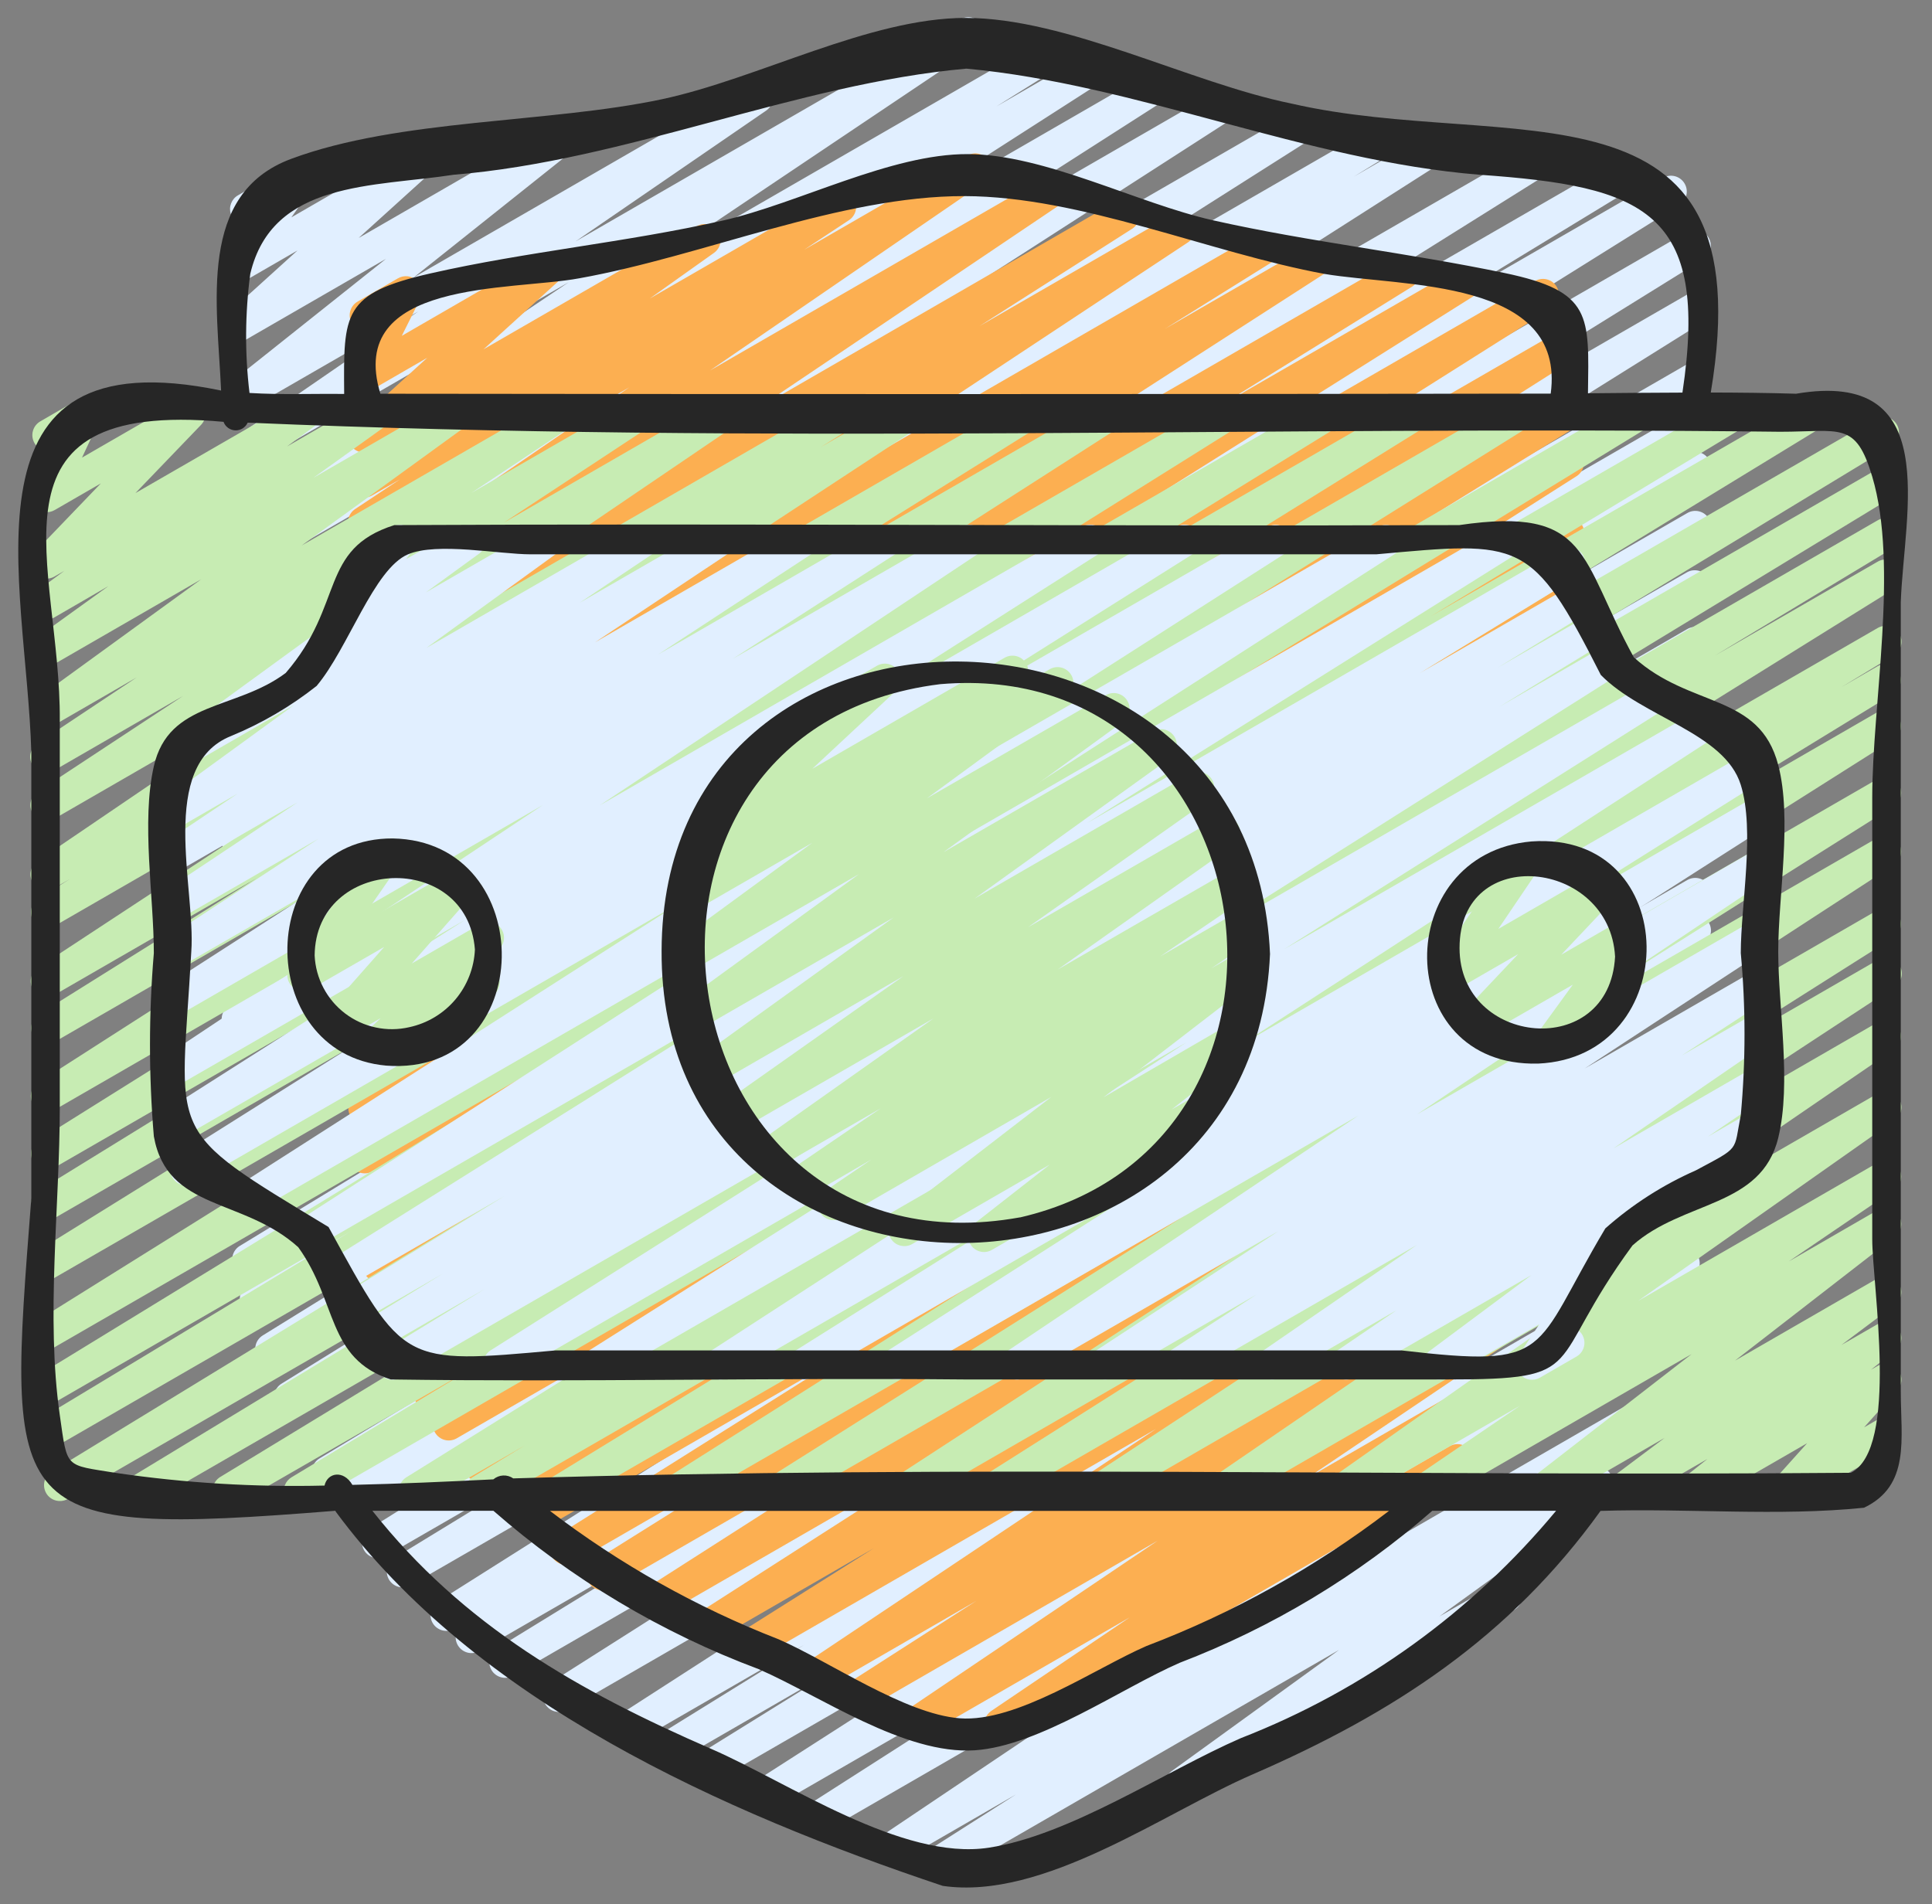 <?xml version="1.0" encoding="UTF-8"?> <svg xmlns="http://www.w3.org/2000/svg" width="70" height="69" viewBox="0 0 70 69" fill="none"><rect x="0" y="0" width="70" height="69" fill="#808080" stroke="none"/><path d="M31.333 32.823C31.311 32.823 31.288 32.812 31.274 32.793C31.252 32.762 31.256 32.72 31.284 32.695L31.578 32.429L31.044 32.738C31.012 32.756 30.972 32.748 30.949 32.719C30.927 32.691 30.929 32.649 30.954 32.623L31.222 32.347L31.044 32.45C31.014 32.468 30.975 32.461 30.952 32.434C30.929 32.408 30.928 32.369 30.949 32.341L31.033 32.233C31.014 32.229 30.996 32.217 30.985 32.198C30.965 32.163 30.977 32.118 31.012 32.098L31.255 31.957C31.285 31.94 31.324 31.946 31.347 31.973C31.37 31.999 31.371 32.038 31.35 32.066L31.297 32.134L31.604 31.957C31.635 31.939 31.675 31.947 31.698 31.975C31.721 32.004 31.718 32.045 31.693 32.072L31.425 32.349L32.103 31.957C32.135 31.938 32.177 31.947 32.199 31.977C32.221 32.008 32.217 32.05 32.189 32.075L31.895 32.341L32.56 31.957C32.592 31.938 32.633 31.947 32.656 31.977C32.678 32.007 32.673 32.049 32.646 32.075L32.342 32.355L33.031 31.957C33.062 31.939 33.102 31.946 33.125 31.975C33.148 32.004 33.146 32.045 33.121 32.071L32.778 32.432L33.601 31.957C33.634 31.938 33.677 31.948 33.699 31.98C33.72 32.012 33.713 32.055 33.683 32.078L33.592 32.149L33.925 31.957C33.958 31.937 34 31.947 34.022 31.979C34.043 32.01 34.037 32.053 34.008 32.077L33.822 32.228L34.292 31.957C34.325 31.938 34.367 31.947 34.389 31.978C34.411 32.008 34.406 32.051 34.377 32.076L34.112 32.307L34.718 31.957C34.751 31.938 34.793 31.947 34.815 31.978C34.837 32.009 34.832 32.051 34.803 32.076L34.546 32.298L35.137 31.957C35.169 31.939 35.209 31.947 35.232 31.976C35.255 32.005 35.252 32.046 35.226 32.072L34.89 32.412L35.678 31.957C35.711 31.937 35.754 31.947 35.776 31.979C35.797 32.011 35.791 32.054 35.761 32.078L35.646 32.167L36.011 31.957C36.044 31.938 36.086 31.947 36.108 31.977C36.13 32.007 36.125 32.05 36.097 32.075L35.81 32.333L36.462 31.957C36.494 31.939 36.534 31.946 36.557 31.975C36.579 32.004 36.577 32.045 36.552 32.071L36.212 32.425L37.023 31.957C37.056 31.937 37.099 31.947 37.12 31.979C37.142 32.01 37.136 32.053 37.106 32.077L36.945 32.207L37.378 31.957C37.41 31.938 37.451 31.947 37.473 31.977C37.496 32.006 37.492 32.048 37.465 32.074L37.15 32.372L37.869 31.957C37.902 31.937 37.945 31.947 37.966 31.979C37.988 32.01 37.982 32.053 37.952 32.077L37.777 32.219L38.159 31.999C38.19 31.98 38.232 31.989 38.254 32.019C38.276 32.048 38.273 32.09 38.246 32.116L37.977 32.37L38.292 32.188C38.32 32.171 38.357 32.176 38.38 32.199C38.404 32.223 38.409 32.259 38.392 32.288L38.245 32.546L38.301 32.513C38.336 32.493 38.381 32.505 38.401 32.54C38.422 32.575 38.41 32.62 38.375 32.641L38.083 32.809C38.054 32.825 38.018 32.821 37.995 32.797C37.971 32.774 37.966 32.738 37.983 32.709L38.13 32.451L37.51 32.809C37.477 32.828 37.436 32.819 37.414 32.789C37.392 32.76 37.395 32.718 37.422 32.692L37.691 32.438L37.048 32.809C37.015 32.829 36.973 32.819 36.951 32.788C36.93 32.756 36.936 32.713 36.965 32.689L37.141 32.547L36.685 32.809C36.653 32.828 36.612 32.82 36.59 32.79C36.568 32.76 36.571 32.718 36.598 32.693L36.913 32.395L36.194 32.81C36.161 32.829 36.118 32.819 36.096 32.788C36.075 32.756 36.081 32.713 36.111 32.689L36.272 32.56L35.838 32.81C35.807 32.828 35.767 32.821 35.744 32.792C35.721 32.763 35.723 32.722 35.749 32.696L36.088 32.342L35.277 32.81C35.245 32.83 35.203 32.821 35.181 32.79C35.159 32.76 35.163 32.718 35.191 32.692L35.479 32.434L34.826 32.811C34.792 32.83 34.75 32.82 34.728 32.788C34.707 32.756 34.713 32.713 34.744 32.689L34.857 32.6L34.492 32.811C34.461 32.83 34.42 32.821 34.398 32.792C34.375 32.763 34.377 32.722 34.403 32.696L34.739 32.356L33.95 32.812C33.918 32.831 33.876 32.821 33.854 32.791C33.832 32.76 33.837 32.717 33.866 32.692L34.123 32.47L33.531 32.812C33.499 32.831 33.457 32.822 33.435 32.791C33.413 32.76 33.418 32.718 33.446 32.693L33.711 32.462L33.105 32.812C33.072 32.831 33.029 32.821 33.008 32.79C32.986 32.758 32.992 32.716 33.022 32.691L33.207 32.541L32.737 32.812C32.703 32.832 32.66 32.822 32.639 32.79C32.618 32.758 32.624 32.715 32.655 32.691L32.746 32.62L32.413 32.812C32.382 32.831 32.341 32.823 32.318 32.794C32.296 32.766 32.298 32.725 32.323 32.699L32.666 32.337L31.842 32.813C31.81 32.832 31.768 32.823 31.746 32.793C31.724 32.763 31.728 32.721 31.755 32.695L32.059 32.415L31.37 32.813C31.359 32.82 31.346 32.823 31.333 32.823V32.823Z" fill="#8DC156"></path><path d="M31.108 33.41C31.086 33.41 31.064 33.4 31.05 33.382C31.027 33.353 31.029 33.312 31.054 33.286L31.398 32.923L30.751 33.296C30.719 33.315 30.679 33.307 30.656 33.278C30.634 33.249 30.636 33.208 30.661 33.182L30.901 32.936L30.751 33.023C30.72 33.04 30.681 33.033 30.658 33.007C30.635 32.98 30.635 32.94 30.657 32.913L30.734 32.818C30.717 32.813 30.702 32.801 30.692 32.785C30.672 32.75 30.684 32.705 30.719 32.684L30.962 32.544C30.993 32.526 31.032 32.533 31.055 32.56C31.078 32.587 31.078 32.626 31.056 32.654L31.021 32.697L31.287 32.544C31.318 32.525 31.359 32.533 31.381 32.562C31.404 32.591 31.402 32.632 31.376 32.658L31.137 32.904L31.761 32.544C31.793 32.526 31.833 32.533 31.855 32.562C31.878 32.59 31.876 32.631 31.851 32.658L31.507 33.021L32.334 32.544C32.367 32.524 32.41 32.534 32.432 32.567C32.453 32.599 32.446 32.642 32.415 32.666L32.379 32.694L32.638 32.544C32.67 32.525 32.711 32.533 32.734 32.563C32.756 32.593 32.752 32.635 32.725 32.661L32.41 32.957L33.126 32.544C33.158 32.525 33.2 32.534 33.222 32.564C33.244 32.594 33.24 32.636 33.212 32.661L32.905 32.946L33.602 32.544C33.633 32.526 33.673 32.533 33.696 32.562C33.719 32.59 33.717 32.631 33.692 32.657L33.348 33.024L34.181 32.544C34.213 32.525 34.254 32.534 34.276 32.564C34.299 32.594 34.295 32.636 34.267 32.661L33.959 32.948L34.659 32.544C34.692 32.525 34.734 32.534 34.756 32.565C34.778 32.596 34.772 32.639 34.743 32.663L34.511 32.86L35.058 32.544C35.089 32.526 35.13 32.533 35.152 32.562C35.175 32.591 35.173 32.632 35.148 32.658L34.807 33.013L35.619 32.544C35.652 32.525 35.694 32.534 35.716 32.565C35.738 32.596 35.733 32.638 35.704 32.663L35.446 32.886L36.039 32.544C36.071 32.526 36.111 32.533 36.133 32.562C36.156 32.591 36.154 32.632 36.129 32.658L35.788 33.018L36.61 32.544C36.643 32.524 36.686 32.535 36.708 32.567C36.729 32.599 36.722 32.643 36.691 32.666L36.666 32.685L36.91 32.544C36.943 32.525 36.985 32.534 37.007 32.566C37.029 32.597 37.022 32.64 36.993 32.664L36.817 32.807L37.273 32.544C37.304 32.526 37.344 32.533 37.367 32.562C37.389 32.591 37.388 32.632 37.363 32.658L37.022 33.017L37.842 32.544C37.874 32.525 37.914 32.533 37.937 32.562C37.959 32.591 37.957 32.632 37.932 32.658L37.594 33.008L38.379 32.554C38.412 32.535 38.455 32.545 38.476 32.576C38.498 32.608 38.492 32.651 38.462 32.675L38.323 32.786L38.538 32.662C38.57 32.643 38.612 32.653 38.634 32.684C38.656 32.715 38.651 32.758 38.622 32.782L38.53 32.86L38.592 32.824C38.623 32.805 38.663 32.813 38.686 32.841C38.709 32.87 38.708 32.91 38.683 32.937L38.599 33.028C38.624 33.015 38.655 33.018 38.677 33.036C38.701 33.055 38.711 33.086 38.702 33.115L38.669 33.226C38.681 33.232 38.69 33.241 38.697 33.253C38.718 33.288 38.706 33.333 38.671 33.354L38.598 33.396C38.572 33.411 38.539 33.409 38.515 33.39C38.492 33.371 38.482 33.34 38.49 33.311L38.509 33.249L38.255 33.396C38.224 33.414 38.184 33.407 38.161 33.378C38.139 33.35 38.14 33.309 38.164 33.283L38.248 33.192L37.894 33.396C37.862 33.416 37.819 33.406 37.797 33.375C37.776 33.344 37.781 33.301 37.81 33.277L37.902 33.199L37.56 33.397C37.526 33.416 37.484 33.406 37.462 33.374C37.441 33.343 37.447 33.3 37.477 33.276L37.616 33.164L37.214 33.397C37.183 33.415 37.142 33.407 37.119 33.378C37.097 33.35 37.099 33.309 37.124 33.282L37.463 32.933L36.658 33.397C36.627 33.415 36.587 33.408 36.564 33.379C36.541 33.35 36.543 33.309 36.568 33.283L36.909 32.923L36.088 33.397C36.055 33.417 36.012 33.407 35.991 33.375C35.969 33.344 35.975 33.301 36.005 33.277L36.18 33.135L35.725 33.398C35.691 33.417 35.648 33.407 35.627 33.375C35.605 33.342 35.613 33.299 35.644 33.276L35.669 33.257L35.424 33.398C35.393 33.416 35.353 33.408 35.33 33.38C35.307 33.351 35.309 33.31 35.334 33.284L35.676 32.923L34.853 33.398C34.821 33.417 34.779 33.408 34.757 33.377C34.735 33.346 34.74 33.304 34.769 33.279L35.026 33.056L34.433 33.398C34.401 33.417 34.361 33.409 34.339 33.38C34.316 33.351 34.318 33.31 34.343 33.284L34.684 32.93L33.871 33.399C33.838 33.418 33.796 33.408 33.774 33.377C33.753 33.346 33.758 33.303 33.787 33.279L34.02 33.083L33.472 33.399C33.44 33.417 33.399 33.409 33.376 33.379C33.354 33.349 33.358 33.307 33.386 33.281L33.694 32.994L32.993 33.399C32.962 33.417 32.922 33.41 32.899 33.381C32.876 33.352 32.878 33.312 32.903 33.285L33.246 32.919L32.414 33.399C32.382 33.418 32.34 33.41 32.318 33.379C32.296 33.349 32.3 33.307 32.327 33.282L32.635 32.997L31.937 33.4C31.905 33.418 31.864 33.41 31.842 33.38C31.82 33.35 31.823 33.308 31.85 33.282L32.165 32.986L31.449 33.4C31.415 33.419 31.372 33.409 31.351 33.377C31.33 33.344 31.337 33.301 31.368 33.278L31.404 33.25L31.145 33.4C31.133 33.407 31.12 33.41 31.108 33.41H31.108Z" fill="#709E51"></path><path d="M32.156 38.542C32.131 38.542 32.106 38.529 32.093 38.506C32.072 38.472 32.083 38.427 32.117 38.406L34.386 37.011L31.751 38.532C31.716 38.552 31.672 38.541 31.651 38.506C31.63 38.471 31.642 38.426 31.676 38.406L32.318 38.018L31.429 38.532C31.394 38.552 31.349 38.541 31.329 38.506C31.308 38.471 31.319 38.427 31.354 38.406L34.324 36.581L30.944 38.532C30.909 38.552 30.865 38.54 30.844 38.506C30.824 38.471 30.835 38.426 30.87 38.405L31.909 37.78L30.642 38.511C30.607 38.531 30.563 38.52 30.542 38.485C30.522 38.451 30.533 38.406 30.567 38.385L33.523 36.585L30.477 38.344C30.442 38.364 30.398 38.353 30.377 38.318C30.356 38.284 30.367 38.239 30.401 38.218L34.348 35.784L30.458 38.03C30.423 38.05 30.378 38.038 30.358 38.004C30.337 37.969 30.349 37.924 30.384 37.903L30.844 37.627L30.458 37.85C30.423 37.87 30.379 37.858 30.358 37.824C30.337 37.789 30.349 37.745 30.383 37.724L32.179 36.634L30.458 37.628C30.423 37.648 30.379 37.636 30.358 37.602C30.337 37.568 30.349 37.523 30.382 37.502L33.438 35.608L30.458 37.329C30.423 37.349 30.379 37.337 30.358 37.303C30.338 37.269 30.349 37.224 30.383 37.203L32.059 36.178L30.458 37.103C30.424 37.123 30.379 37.111 30.358 37.077C30.338 37.043 30.348 36.998 30.382 36.977L33.37 35.089L30.458 36.77C30.424 36.79 30.379 36.779 30.358 36.744C30.338 36.71 30.348 36.666 30.382 36.644L32.966 35.004L30.458 36.452C30.424 36.472 30.379 36.461 30.358 36.426C30.338 36.392 30.348 36.348 30.382 36.326L32.383 35.059L30.458 36.171C30.424 36.191 30.379 36.18 30.358 36.145C30.338 36.111 30.349 36.067 30.382 36.045L31.596 35.284L30.458 35.941C30.423 35.962 30.379 35.95 30.358 35.916C30.337 35.882 30.348 35.837 30.382 35.816L30.952 35.461L30.458 35.746C30.423 35.767 30.379 35.755 30.358 35.721C30.338 35.687 30.348 35.642 30.382 35.621L31.104 35.166L30.458 35.539C30.423 35.559 30.38 35.548 30.359 35.514C30.338 35.481 30.347 35.437 30.38 35.415L32.03 34.3L30.458 35.209C30.424 35.229 30.38 35.218 30.359 35.184C30.338 35.15 30.348 35.106 30.381 35.084L31.354 34.438L30.458 34.956C30.424 34.975 30.38 34.965 30.359 34.931C30.338 34.897 30.347 34.854 30.38 34.831L31.193 34.281L30.458 34.705C30.424 34.725 30.381 34.714 30.36 34.681C30.338 34.648 30.347 34.605 30.379 34.582L31.138 34.043L30.458 34.436C30.424 34.456 30.381 34.445 30.36 34.413C30.338 34.38 30.346 34.336 30.378 34.313L30.936 33.9L30.458 34.176C30.425 34.195 30.383 34.185 30.361 34.154C30.339 34.123 30.345 34.08 30.375 34.055L30.802 33.705L30.458 33.903C30.426 33.922 30.385 33.913 30.362 33.883C30.34 33.853 30.344 33.812 30.371 33.786L30.595 33.576L30.458 33.655C30.428 33.672 30.39 33.666 30.367 33.641C30.344 33.615 30.341 33.576 30.362 33.548L30.462 33.409C30.437 33.408 30.413 33.395 30.4 33.372C30.379 33.337 30.391 33.292 30.427 33.272L30.669 33.131C30.699 33.114 30.737 33.12 30.761 33.146C30.784 33.171 30.786 33.21 30.766 33.238L30.68 33.357L31.072 33.131C31.104 33.112 31.145 33.121 31.167 33.151C31.189 33.181 31.186 33.222 31.158 33.248L30.934 33.459L31.501 33.131C31.535 33.112 31.577 33.122 31.598 33.153C31.62 33.184 31.614 33.227 31.585 33.251L31.157 33.602L31.974 33.131C32.007 33.112 32.05 33.122 32.072 33.154C32.093 33.187 32.085 33.231 32.054 33.254L31.496 33.667L32.424 33.131C32.458 33.111 32.502 33.122 32.523 33.155C32.544 33.188 32.535 33.232 32.503 33.255L31.744 33.793L32.891 33.131C32.925 33.111 32.968 33.122 32.989 33.156C33.01 33.189 33.001 33.233 32.968 33.255L32.154 33.807L33.325 33.131C33.359 33.111 33.403 33.122 33.424 33.156C33.445 33.19 33.435 33.234 33.402 33.256L32.429 33.901L33.763 33.131C33.797 33.111 33.841 33.122 33.862 33.156C33.883 33.189 33.873 33.233 33.841 33.255L32.191 34.37L34.336 33.131C34.371 33.111 34.415 33.123 34.435 33.157C34.456 33.191 34.445 33.236 34.412 33.257L33.691 33.711L34.695 33.132C34.729 33.111 34.774 33.123 34.794 33.157C34.815 33.191 34.804 33.236 34.77 33.257L34.201 33.612L35.033 33.132C35.068 33.112 35.112 33.123 35.133 33.157C35.153 33.191 35.142 33.236 35.109 33.257L33.894 34.019L35.43 33.132C35.465 33.112 35.509 33.123 35.53 33.157C35.55 33.191 35.54 33.236 35.506 33.257L33.505 34.524L35.917 33.132C35.951 33.112 35.995 33.123 36.016 33.157C36.037 33.191 36.026 33.236 35.993 33.257L33.408 34.898L36.467 33.132C36.502 33.112 36.546 33.123 36.567 33.157C36.587 33.192 36.577 33.236 36.543 33.258L33.556 35.146L37.044 33.132C37.079 33.112 37.123 33.123 37.144 33.158C37.164 33.193 37.153 33.237 37.119 33.258L35.444 34.282L37.436 33.132C37.471 33.112 37.515 33.123 37.536 33.158C37.556 33.192 37.545 33.237 37.511 33.258L34.455 35.152L37.954 33.132C37.989 33.111 38.033 33.123 38.054 33.158C38.075 33.193 38.063 33.237 38.029 33.258L36.235 34.347L38.339 33.132C38.373 33.112 38.418 33.123 38.439 33.158C38.459 33.193 38.448 33.238 38.413 33.259L37.954 33.534L38.644 33.136C38.679 33.115 38.723 33.127 38.744 33.162C38.764 33.196 38.753 33.241 38.719 33.262L34.773 35.696L38.872 33.329C38.907 33.309 38.952 33.32 38.972 33.355C38.993 33.39 38.982 33.434 38.947 33.455L35.992 35.255L38.887 33.584C38.922 33.563 38.967 33.575 38.987 33.61C39.008 33.644 38.996 33.689 38.962 33.71L37.92 34.337L38.887 33.778C38.922 33.758 38.966 33.769 38.987 33.804C39.008 33.839 38.997 33.883 38.963 33.904L35.992 35.73L38.888 34.058C38.922 34.038 38.967 34.049 38.987 34.084C39.008 34.119 38.997 34.164 38.962 34.184L38.319 34.572L38.888 34.244C38.922 34.224 38.967 34.236 38.987 34.27C39.008 34.305 38.997 34.349 38.963 34.37L36.695 35.765L38.888 34.499C38.922 34.479 38.967 34.49 38.987 34.525C39.008 34.559 38.997 34.604 38.963 34.625L36.706 36.022L38.888 34.763C38.922 34.743 38.967 34.754 38.987 34.789C39.008 34.823 38.997 34.867 38.963 34.889L36.522 36.421L38.888 35.055C38.922 35.035 38.966 35.047 38.987 35.081C39.008 35.115 38.997 35.159 38.964 35.181L36.692 36.62L38.888 35.352C38.922 35.332 38.966 35.343 38.987 35.378C39.008 35.412 38.997 35.456 38.964 35.478L36.997 36.731L38.888 35.639C38.922 35.619 38.967 35.631 38.987 35.665C39.008 35.7 38.997 35.744 38.963 35.765L38.347 36.148L38.888 35.836C38.922 35.816 38.966 35.827 38.987 35.861C39.008 35.895 38.998 35.94 38.964 35.961L37.567 36.859L38.888 36.096C38.923 36.076 38.967 36.088 38.987 36.122C39.008 36.156 38.998 36.2 38.964 36.222L38.363 36.602L38.888 36.299C38.922 36.279 38.966 36.29 38.987 36.324C39.008 36.358 38.998 36.402 38.966 36.424L37.669 37.291L38.888 36.587C38.923 36.567 38.967 36.578 38.988 36.612C39.008 36.646 38.998 36.691 38.964 36.712L38.903 36.751C38.934 36.741 38.969 36.754 38.987 36.782C39.008 36.815 38.999 36.859 38.967 36.881L37.991 37.564L38.888 37.047C38.922 37.027 38.965 37.037 38.987 37.07C39.008 37.103 38.999 37.147 38.967 37.17L38.336 37.617L38.888 37.298C38.922 37.279 38.964 37.289 38.986 37.321C39.007 37.353 39 37.397 38.97 37.42L38.408 37.852L38.888 37.575C38.92 37.556 38.962 37.565 38.984 37.595C39.006 37.625 39.002 37.667 38.975 37.692L38.557 38.077L38.888 37.886C38.92 37.867 38.96 37.875 38.983 37.904C39.005 37.932 39.003 37.973 38.978 38L38.832 38.154L38.888 38.121C38.923 38.1 38.968 38.113 38.988 38.148C39.009 38.183 38.997 38.228 38.962 38.248L38.466 38.534C38.435 38.553 38.394 38.545 38.372 38.516C38.349 38.488 38.351 38.447 38.376 38.42L38.522 38.266L38.058 38.534C38.026 38.553 37.984 38.544 37.962 38.514C37.94 38.484 37.944 38.442 37.972 38.417L38.389 38.032L37.52 38.534C37.486 38.554 37.443 38.544 37.422 38.512C37.4 38.48 37.407 38.436 37.438 38.413L38 37.981L37.041 38.534C37.007 38.554 36.963 38.543 36.942 38.51C36.921 38.477 36.93 38.434 36.962 38.411L37.593 37.964L36.605 38.534C36.571 38.554 36.527 38.543 36.506 38.51C36.485 38.477 36.494 38.433 36.526 38.411L37.502 37.728L36.105 38.534C36.07 38.554 36.026 38.543 36.005 38.509C35.984 38.475 35.995 38.43 36.029 38.409L36.055 38.392L35.809 38.534C35.774 38.554 35.73 38.543 35.709 38.509C35.688 38.476 35.698 38.432 35.731 38.41L37.027 37.543L35.311 38.534C35.276 38.554 35.232 38.543 35.211 38.509C35.191 38.474 35.201 38.43 35.235 38.409L35.837 38.027L34.959 38.534C34.925 38.554 34.881 38.543 34.86 38.509C34.839 38.475 34.849 38.43 34.883 38.409L36.28 37.511L34.508 38.534C34.474 38.554 34.429 38.543 34.409 38.508C34.388 38.474 34.399 38.429 34.433 38.408L35.05 38.025L34.168 38.534C34.133 38.554 34.089 38.543 34.068 38.509C34.047 38.474 34.058 38.43 34.092 38.409L36.057 37.156L33.67 38.534C33.636 38.554 33.592 38.543 33.571 38.508C33.55 38.474 33.561 38.43 33.594 38.408L35.866 36.97L33.156 38.534C33.122 38.554 33.078 38.543 33.057 38.508C33.036 38.474 33.047 38.43 33.081 38.408L35.523 36.875L32.65 38.534C32.615 38.554 32.571 38.543 32.55 38.508C32.529 38.474 32.541 38.429 32.574 38.408L34.831 37.011L32.193 38.534C32.181 38.541 32.169 38.544 32.156 38.544L32.156 38.542Z" fill="#8DC156"></path><path d="M31.665 36.463C31.642 36.463 31.62 36.452 31.606 36.433C31.584 36.403 31.587 36.361 31.614 36.336L31.811 36.151L31.506 36.327C31.473 36.346 31.431 36.337 31.409 36.306C31.387 36.275 31.392 36.233 31.421 36.208L31.651 36.007L31.392 36.156C31.359 36.175 31.317 36.165 31.295 36.134C31.273 36.102 31.28 36.06 31.309 36.035L31.424 35.942L31.344 35.988C31.312 36.007 31.269 35.998 31.247 35.966C31.226 35.935 31.232 35.892 31.261 35.868L31.339 35.803C31.309 35.817 31.272 35.809 31.251 35.782C31.228 35.754 31.23 35.713 31.254 35.687L31.418 35.511C31.399 35.506 31.382 35.494 31.371 35.476C31.351 35.441 31.363 35.396 31.398 35.376L31.72 35.19C31.751 35.171 31.791 35.179 31.814 35.207C31.837 35.236 31.835 35.276 31.811 35.303L31.694 35.429L32.005 35.249C32.038 35.23 32.08 35.24 32.101 35.271C32.123 35.302 32.117 35.345 32.088 35.369L32.012 35.432L32.137 35.361C32.17 35.341 32.212 35.351 32.234 35.383C32.255 35.414 32.249 35.457 32.22 35.481L32.105 35.575L32.226 35.505C32.259 35.486 32.301 35.495 32.323 35.526C32.345 35.556 32.34 35.599 32.311 35.624L32.081 35.825L32.279 35.711C32.311 35.692 32.352 35.7 32.374 35.73C32.397 35.76 32.393 35.802 32.366 35.828L32.17 36.013L32.251 35.966C32.286 35.946 32.331 35.958 32.351 35.993C32.372 36.028 32.36 36.073 32.324 36.093L31.702 36.453C31.69 36.46 31.677 36.463 31.665 36.463Z" fill="#77A858"></path><path d="M37.444 36.478C37.423 36.478 37.402 36.468 37.388 36.451C37.365 36.423 37.366 36.383 37.389 36.356L37.685 36.018L37.202 36.297C37.169 36.317 37.126 36.307 37.104 36.275C37.083 36.243 37.089 36.2 37.12 36.176L37.153 36.15L37.12 36.168C37.088 36.188 37.045 36.178 37.023 36.146C37.002 36.115 37.008 36.072 37.038 36.048L37.125 35.978L37.071 36.009C37.039 36.028 36.998 36.019 36.975 35.989C36.953 35.959 36.957 35.918 36.984 35.892L37.221 35.669L37.076 35.752C37.044 35.77 37.004 35.762 36.981 35.733C36.959 35.703 36.962 35.662 36.988 35.636L37.122 35.503C37.111 35.497 37.101 35.487 37.094 35.475C37.074 35.44 37.086 35.395 37.121 35.375L37.443 35.189C37.475 35.171 37.516 35.179 37.538 35.208C37.56 35.237 37.558 35.279 37.531 35.305L37.496 35.34L37.688 35.229C37.72 35.21 37.761 35.219 37.784 35.249C37.806 35.278 37.802 35.32 37.775 35.346L37.539 35.57L37.872 35.377C37.905 35.358 37.948 35.367 37.969 35.399C37.991 35.431 37.985 35.474 37.955 35.498L37.869 35.567L37.955 35.517C37.988 35.498 38.031 35.508 38.052 35.54C38.074 35.572 38.067 35.615 38.037 35.639L38.002 35.666C38.032 35.652 38.069 35.66 38.09 35.686C38.113 35.714 38.112 35.754 38.089 35.781L37.793 36.118L37.951 36.027C37.986 36.007 38.031 36.019 38.051 36.054C38.071 36.089 38.059 36.134 38.024 36.154L37.481 36.468C37.47 36.474 37.458 36.477 37.445 36.477L37.444 36.478Z" fill="#77A858"></path><path d="M34.565 37.51C34.541 37.51 34.518 37.498 34.504 37.477C34.483 37.444 34.49 37.401 34.522 37.377L35.004 37.019L34.283 37.435C34.25 37.455 34.206 37.444 34.185 37.411C34.164 37.379 34.172 37.335 34.203 37.312L34.958 36.763L34.011 37.31C33.977 37.33 33.933 37.319 33.912 37.286C33.891 37.252 33.9 37.209 33.932 37.186L34.693 36.654L33.809 37.164C33.775 37.184 33.732 37.174 33.711 37.14C33.69 37.107 33.699 37.063 33.731 37.04L34.452 36.548L33.653 37.01C33.619 37.029 33.575 37.019 33.554 36.985C33.533 36.952 33.543 36.907 33.576 36.885L34.203 36.465L33.531 36.852C33.498 36.872 33.454 36.861 33.433 36.828C33.412 36.795 33.42 36.752 33.452 36.729L34.626 35.896L33.396 36.606C33.361 36.626 33.318 36.615 33.297 36.582C33.276 36.548 33.285 36.504 33.318 36.482L34.068 35.976L33.32 36.407C33.286 36.427 33.243 36.417 33.222 36.384C33.2 36.35 33.209 36.307 33.241 36.284L34.344 35.502L33.26 36.127C33.226 36.148 33.182 36.136 33.161 36.102C33.14 36.068 33.15 36.024 33.184 36.002L33.229 35.973C33.199 35.981 33.165 35.969 33.148 35.941C33.127 35.907 33.136 35.863 33.169 35.841L33.483 35.632L33.249 35.767C33.215 35.786 33.172 35.776 33.15 35.743C33.129 35.71 33.138 35.667 33.169 35.644L33.913 35.109L33.298 35.464C33.264 35.483 33.221 35.473 33.2 35.44C33.178 35.407 33.187 35.364 33.218 35.341L33.644 35.034L33.398 35.176C33.366 35.196 33.324 35.186 33.302 35.156C33.28 35.126 33.284 35.084 33.312 35.059L33.741 34.67C33.714 34.674 33.683 34.66 33.668 34.634C33.648 34.599 33.66 34.554 33.695 34.534L34.244 34.217C34.276 34.198 34.318 34.207 34.34 34.237C34.362 34.267 34.357 34.309 34.33 34.335L33.92 34.706L34.84 34.175C34.873 34.155 34.917 34.165 34.938 34.198C34.959 34.231 34.951 34.275 34.919 34.298L34.493 34.605L35.113 34.247C35.147 34.227 35.19 34.238 35.211 34.271C35.233 34.303 35.224 34.347 35.192 34.37L34.449 34.905L35.366 34.375C35.4 34.355 35.444 34.366 35.465 34.4C35.486 34.434 35.477 34.478 35.444 34.5L35.132 34.708L35.517 34.485C35.552 34.465 35.596 34.477 35.616 34.511C35.637 34.544 35.627 34.589 35.594 34.61L35.588 34.614L35.63 34.59C35.664 34.57 35.707 34.581 35.728 34.614C35.75 34.647 35.741 34.691 35.709 34.714L34.606 35.496L35.805 34.804C35.839 34.784 35.883 34.795 35.904 34.828C35.925 34.862 35.916 34.906 35.883 34.928L35.134 35.434L35.911 34.985C35.945 34.965 35.989 34.975 36.01 35.009C36.031 35.042 36.023 35.085 35.991 35.108L34.817 35.941L36.018 35.247C36.053 35.227 36.096 35.238 36.117 35.272C36.139 35.305 36.129 35.349 36.096 35.371L35.469 35.792L36.067 35.447C36.102 35.427 36.145 35.438 36.166 35.471C36.187 35.505 36.178 35.549 36.145 35.571L35.425 36.062L36.094 35.676C36.128 35.656 36.172 35.667 36.193 35.7C36.214 35.733 36.205 35.777 36.173 35.8L35.411 36.332L36.088 35.941C36.121 35.922 36.165 35.932 36.186 35.965C36.207 35.998 36.199 36.041 36.168 36.064L35.413 36.614L36.027 36.259C36.061 36.239 36.104 36.25 36.125 36.282C36.147 36.314 36.139 36.358 36.108 36.381L35.625 36.74L35.894 36.585C35.927 36.566 35.969 36.575 35.991 36.606C36.013 36.637 36.007 36.68 35.978 36.705L35.637 36.991C35.653 36.997 35.668 37.008 35.678 37.025C35.698 37.06 35.686 37.105 35.651 37.125L35.092 37.447C35.059 37.467 35.017 37.457 34.995 37.426C34.974 37.395 34.979 37.352 35.008 37.328L35.244 37.13L34.602 37.5C34.591 37.507 34.578 37.51 34.565 37.51L34.565 37.51Z" fill="#77A858"></path><path d="M30.473 34.73C30.449 34.73 30.426 34.718 30.412 34.697C30.39 34.665 30.398 34.621 30.429 34.598L30.85 34.283L30.458 34.509C30.424 34.529 30.381 34.518 30.36 34.486C30.338 34.453 30.346 34.409 30.378 34.386L30.704 34.149L30.458 34.292C30.424 34.311 30.382 34.301 30.36 34.269C30.339 34.237 30.346 34.194 30.376 34.17L30.865 33.791L30.458 34.026C30.426 34.045 30.384 34.036 30.362 34.006C30.34 33.976 30.344 33.934 30.371 33.908L30.722 33.585L30.458 33.737C30.429 33.754 30.392 33.749 30.369 33.725C30.346 33.701 30.341 33.665 30.358 33.636L30.5 33.399C30.465 33.419 30.42 33.407 30.4 33.372C30.379 33.337 30.391 33.292 30.427 33.272L30.67 33.131C30.699 33.114 30.735 33.119 30.759 33.143C30.782 33.167 30.787 33.203 30.77 33.232L30.628 33.469L31.218 33.129C31.251 33.11 31.292 33.119 31.314 33.148C31.336 33.179 31.332 33.221 31.305 33.246L30.954 33.569L31.721 33.127C31.755 33.107 31.798 33.117 31.819 33.149C31.84 33.181 31.834 33.224 31.803 33.248L31.314 33.628L31.843 33.322C31.877 33.302 31.92 33.313 31.941 33.346C31.963 33.379 31.954 33.422 31.923 33.445L31.596 33.683L31.843 33.54C31.876 33.52 31.919 33.531 31.941 33.563C31.962 33.596 31.955 33.639 31.924 33.662L31.503 33.977L31.816 33.797C31.849 33.778 31.891 33.787 31.913 33.818C31.935 33.849 31.929 33.892 31.9 33.916L31.595 34.174L31.675 34.128C31.71 34.107 31.755 34.12 31.775 34.155C31.796 34.19 31.784 34.235 31.748 34.255L30.954 34.714C30.921 34.733 30.879 34.723 30.857 34.692C30.835 34.661 30.841 34.618 30.87 34.594L31.175 34.336L30.51 34.72C30.499 34.727 30.486 34.73 30.473 34.73H30.473Z" fill="#77A858"></path><path d="M37.587 38.546C37.563 38.546 37.54 38.534 37.526 38.513C37.505 38.481 37.511 38.438 37.542 38.414L38.063 38.005L37.501 38.33C37.468 38.35 37.425 38.34 37.403 38.307C37.382 38.275 37.389 38.232 37.419 38.208L37.994 37.767L37.503 38.051C37.47 38.07 37.428 38.06 37.406 38.029C37.384 37.998 37.39 37.956 37.419 37.931L37.953 37.478L37.585 37.69C37.553 37.709 37.511 37.7 37.489 37.669C37.467 37.638 37.472 37.596 37.501 37.571L37.724 37.379C37.712 37.372 37.702 37.363 37.695 37.351C37.675 37.316 37.687 37.271 37.722 37.251L38.189 36.981C38.221 36.962 38.263 36.971 38.286 37.002C38.307 37.033 38.302 37.075 38.274 37.1L38.192 37.17L38.583 36.944C38.616 36.925 38.657 36.935 38.679 36.966C38.701 36.997 38.696 37.039 38.667 37.064L38.133 37.517L38.886 37.083C38.919 37.063 38.962 37.073 38.984 37.105C39.005 37.138 38.998 37.181 38.967 37.204L38.394 37.645L38.886 37.361C38.919 37.341 38.962 37.351 38.983 37.383C39.005 37.415 38.998 37.458 38.968 37.482L38.446 37.891L38.886 37.638C38.919 37.618 38.961 37.628 38.983 37.659C39.004 37.69 38.998 37.733 38.969 37.757L38.712 37.97L38.886 37.87C38.916 37.852 38.956 37.859 38.979 37.886C39.002 37.914 39.002 37.954 38.978 37.981L38.799 38.19L38.884 38.141C38.919 38.12 38.964 38.132 38.984 38.168C39.004 38.203 38.992 38.248 38.957 38.268L38.499 38.532C38.469 38.55 38.429 38.543 38.406 38.516C38.383 38.488 38.384 38.448 38.407 38.421L38.586 38.212L38.029 38.534C37.996 38.553 37.954 38.544 37.932 38.512C37.91 38.481 37.916 38.438 37.946 38.414L38.203 38.201L37.624 38.535C37.612 38.542 37.599 38.545 37.587 38.545V38.546Z" fill="#77A858"></path><path d="M30.87 38.542C30.847 38.542 30.824 38.531 30.81 38.511C30.788 38.479 30.794 38.437 30.823 38.412L31.119 38.165L30.578 38.477C30.545 38.496 30.503 38.486 30.481 38.455C30.459 38.424 30.465 38.382 30.494 38.357L31.003 37.93L30.458 38.245C30.425 38.264 30.384 38.255 30.362 38.224C30.34 38.194 30.345 38.151 30.373 38.126L30.893 37.67L30.458 37.921C30.426 37.94 30.384 37.931 30.362 37.901C30.34 37.871 30.344 37.829 30.371 37.803L30.72 37.481L30.458 37.632C30.427 37.65 30.388 37.643 30.365 37.616C30.342 37.589 30.342 37.549 30.365 37.521L30.565 37.283L30.458 37.345C30.432 37.359 30.4 37.357 30.376 37.339C30.353 37.321 30.343 37.291 30.35 37.262L30.389 37.118C30.376 37.112 30.365 37.102 30.358 37.089C30.337 37.054 30.349 37.009 30.384 36.989L30.458 36.946C30.484 36.931 30.516 36.934 30.539 36.952C30.563 36.97 30.573 37 30.565 37.029L30.538 37.129L30.852 36.948C30.883 36.93 30.922 36.937 30.945 36.964C30.968 36.992 30.968 37.031 30.945 37.059L30.745 37.297L31.215 37.026C31.247 37.007 31.288 37.016 31.31 37.046C31.332 37.076 31.328 37.118 31.301 37.143L30.952 37.466L31.461 37.172C31.494 37.153 31.535 37.162 31.557 37.193C31.579 37.224 31.574 37.266 31.546 37.291L31.026 37.748L31.658 37.383C31.691 37.364 31.733 37.373 31.755 37.405C31.777 37.436 31.771 37.478 31.742 37.503L31.233 37.929L31.779 37.615C31.812 37.595 31.854 37.605 31.876 37.636C31.897 37.667 31.892 37.71 31.863 37.734L31.567 37.982L31.832 37.828C31.863 37.811 31.901 37.817 31.924 37.843C31.947 37.869 31.949 37.908 31.928 37.936L31.711 38.227L31.845 38.15C31.871 38.135 31.903 38.137 31.927 38.155C31.95 38.173 31.96 38.204 31.953 38.233L31.917 38.361C31.929 38.367 31.94 38.377 31.948 38.39C31.968 38.425 31.956 38.47 31.921 38.49L31.848 38.532C31.822 38.547 31.79 38.545 31.766 38.527C31.742 38.508 31.732 38.478 31.74 38.449L31.763 38.367L31.476 38.532C31.446 38.55 31.408 38.544 31.384 38.517C31.361 38.492 31.36 38.453 31.38 38.425L31.598 38.133L30.907 38.532C30.895 38.539 30.882 38.542 30.87 38.542L30.87 38.542Z" fill="#77A858"></path><path d="M38.503 34.727C38.482 34.727 38.46 34.717 38.446 34.699C38.423 34.671 38.425 34.63 38.449 34.604L38.55 34.493L38.235 34.675C38.203 34.694 38.161 34.685 38.138 34.654C38.117 34.623 38.122 34.581 38.15 34.556L38.307 34.419L38.021 34.584C37.987 34.604 37.945 34.594 37.923 34.562C37.902 34.53 37.908 34.487 37.938 34.463L38.114 34.323L37.858 34.471C37.825 34.49 37.783 34.48 37.761 34.449C37.74 34.417 37.746 34.374 37.776 34.35L38.15 34.047L37.704 34.305C37.672 34.324 37.629 34.315 37.607 34.283C37.586 34.251 37.592 34.209 37.621 34.184L38.079 33.813L37.584 34.099C37.551 34.118 37.508 34.108 37.486 34.076C37.465 34.043 37.472 34 37.504 33.976L37.642 33.872L37.531 33.937C37.498 33.956 37.455 33.946 37.434 33.914C37.412 33.883 37.418 33.84 37.449 33.816L37.533 33.748L37.505 33.765C37.473 33.783 37.433 33.775 37.41 33.747C37.388 33.718 37.389 33.678 37.414 33.651L37.55 33.506L37.501 33.534C37.475 33.549 37.443 33.547 37.419 33.529C37.396 33.511 37.386 33.481 37.393 33.452L37.433 33.303C37.42 33.297 37.408 33.287 37.401 33.274C37.38 33.239 37.392 33.194 37.428 33.173L37.501 33.131C37.526 33.117 37.559 33.118 37.582 33.136C37.606 33.154 37.616 33.185 37.608 33.213L37.581 33.319L37.906 33.131C37.937 33.113 37.977 33.121 38 33.149C38.023 33.178 38.021 33.218 37.996 33.245L37.86 33.39L38.309 33.131C38.342 33.112 38.385 33.121 38.406 33.153C38.428 33.185 38.421 33.228 38.391 33.252L38.307 33.319L38.628 33.133C38.662 33.114 38.705 33.124 38.726 33.157C38.748 33.189 38.74 33.232 38.709 33.256L38.57 33.36L38.807 33.223C38.84 33.204 38.883 33.213 38.905 33.245C38.926 33.276 38.92 33.319 38.89 33.343L38.433 33.715L38.886 33.453C38.919 33.434 38.962 33.443 38.983 33.475C39.005 33.506 38.999 33.549 38.969 33.573L38.595 33.876L38.887 33.707C38.92 33.688 38.963 33.698 38.985 33.73C39.006 33.761 39 33.804 38.97 33.828L38.794 33.968L38.888 33.914C38.921 33.895 38.962 33.904 38.984 33.935C39.006 33.966 39.001 34.008 38.973 34.033L38.816 34.17L38.889 34.128C38.92 34.11 38.96 34.117 38.983 34.145C39.005 34.174 39.004 34.214 38.98 34.241L38.878 34.352L38.89 34.345C38.916 34.331 38.949 34.333 38.972 34.351C38.996 34.37 39.005 34.401 38.997 34.43L38.962 34.546C38.974 34.553 38.984 34.562 38.991 34.574C39.011 34.609 38.999 34.654 38.964 34.674L38.891 34.716C38.864 34.732 38.832 34.729 38.809 34.711C38.785 34.692 38.775 34.661 38.783 34.632L38.804 34.565L38.54 34.716C38.529 34.723 38.516 34.726 38.504 34.726L38.503 34.727Z" fill="#77A858"></path><g clip-path="url(#clip0_1118_168)"><path d="M33.911 68.129C33.787 68.129 33.665 68.089 33.566 68.014C33.466 67.939 33.393 67.835 33.358 67.715C33.323 67.595 33.328 67.468 33.372 67.351C33.416 67.234 33.497 67.135 33.602 67.069L36.815 65.02L32.7 67.397C32.571 67.472 32.418 67.494 32.273 67.458C32.128 67.422 32.003 67.331 31.924 67.204C31.845 67.078 31.818 66.925 31.85 66.779C31.881 66.633 31.968 66.505 32.092 66.422L46.122 56.992L30.074 66.258C29.944 66.329 29.792 66.348 29.649 66.31C29.506 66.272 29.383 66.18 29.306 66.053C29.229 65.927 29.203 65.776 29.235 65.631C29.267 65.486 29.353 65.359 29.476 65.277L39.537 58.837L28.138 65.417C28.008 65.493 27.853 65.516 27.707 65.479C27.561 65.442 27.435 65.349 27.356 65.22C27.278 65.091 27.253 64.937 27.288 64.79C27.322 64.643 27.413 64.516 27.54 64.435L40.405 56.181L26.008 64.491C25.878 64.563 25.725 64.582 25.581 64.543C25.438 64.504 25.314 64.411 25.238 64.284C25.161 64.156 25.137 64.004 25.171 63.858C25.204 63.714 25.293 63.587 25.417 63.506L30.376 60.428L24.485 63.833C24.355 63.9 24.203 63.916 24.062 63.876C23.921 63.836 23.801 63.743 23.726 63.617C23.65 63.492 23.626 63.342 23.658 63.198C23.689 63.055 23.775 62.929 23.896 62.847L29.135 59.603L22.963 63.168C22.834 63.239 22.681 63.258 22.538 63.22C22.395 63.181 22.272 63.09 22.195 62.963C22.118 62.837 22.093 62.685 22.125 62.541C22.156 62.396 22.242 62.269 22.365 62.187L41.375 49.928L20.526 61.964C20.397 62.034 20.245 62.052 20.102 62.013C19.96 61.975 19.837 61.883 19.761 61.756C19.684 61.63 19.659 61.479 19.691 61.335C19.722 61.191 19.808 61.064 19.931 60.982L38.013 49.502L18.577 60.727C18.447 60.798 18.294 60.816 18.151 60.776C18.008 60.737 17.885 60.644 17.809 60.517C17.733 60.389 17.709 60.237 17.743 60.093C17.776 59.948 17.864 59.822 17.988 59.741L25.313 55.24L17.378 59.82C17.246 59.898 17.09 59.92 16.942 59.883C16.794 59.845 16.667 59.75 16.589 59.618C16.512 59.487 16.489 59.33 16.527 59.182C16.565 59.035 16.66 58.908 16.791 58.83L16.852 58.794L16.45 59.024C16.32 59.096 16.167 59.114 16.024 59.076C15.88 59.037 15.757 58.945 15.681 58.818C15.604 58.691 15.579 58.539 15.611 58.394C15.644 58.25 15.731 58.123 15.855 58.041L36.961 44.701L14.867 57.448C14.736 57.52 14.583 57.538 14.439 57.499C14.294 57.46 14.171 57.367 14.095 57.238C14.018 57.11 13.995 56.957 14.03 56.812C14.064 56.666 14.154 56.54 14.28 56.46L21.701 51.925L13.963 56.392C13.833 56.462 13.681 56.48 13.538 56.441C13.395 56.402 13.273 56.31 13.197 56.183C13.12 56.056 13.096 55.905 13.129 55.76C13.161 55.616 13.248 55.489 13.371 55.408L32.758 43.306L12.805 54.826C12.675 54.897 12.521 54.914 12.378 54.875C12.234 54.835 12.112 54.742 12.036 54.613C11.96 54.485 11.937 54.333 11.971 54.188C12.005 54.043 12.095 53.917 12.22 53.837L13.318 53.171L12.168 53.832C12.037 53.91 11.88 53.932 11.732 53.894C11.585 53.856 11.458 53.761 11.38 53.63C11.303 53.498 11.28 53.342 11.319 53.194C11.356 53.046 11.451 52.919 11.583 52.842L15.565 50.434L11.559 52.743C11.428 52.822 11.271 52.845 11.123 52.809C10.975 52.772 10.848 52.678 10.769 52.547C10.691 52.416 10.667 52.26 10.704 52.112C10.741 51.964 10.835 51.836 10.965 51.758L28.867 40.683L10.774 51.132C10.644 51.2 10.493 51.217 10.351 51.177C10.21 51.138 10.089 51.045 10.013 50.919C9.938 50.793 9.913 50.643 9.945 50.499C9.976 50.356 10.062 50.23 10.183 50.148L29.511 38.176L10.105 49.379C9.974 49.453 9.82 49.472 9.675 49.434C9.53 49.396 9.406 49.302 9.329 49.173C9.252 49.045 9.229 48.891 9.263 48.745C9.298 48.599 9.388 48.473 9.515 48.393L29.109 36.267L9.559 47.552C9.428 47.63 9.271 47.652 9.123 47.614C8.975 47.576 8.848 47.481 8.771 47.35C8.693 47.219 8.67 47.062 8.708 46.914C8.746 46.766 8.841 46.639 8.972 46.562L17.405 41.441L9.254 46.145C9.124 46.213 8.972 46.229 8.831 46.188C8.689 46.148 8.569 46.055 8.494 45.928C8.419 45.802 8.395 45.652 8.428 45.508C8.46 45.365 8.547 45.239 8.669 45.158L19.455 38.585L9.024 44.607C8.894 44.677 8.742 44.695 8.599 44.656C8.456 44.617 8.334 44.524 8.258 44.398C8.181 44.271 8.157 44.119 8.189 43.975C8.222 43.831 8.309 43.704 8.432 43.622L33.39 28.019L8.878 42.169C8.748 42.241 8.595 42.259 8.451 42.22C8.307 42.181 8.184 42.089 8.108 41.961C8.031 41.833 8.007 41.681 8.04 41.536C8.074 41.391 8.162 41.264 8.287 41.183L30.197 27.593L8.872 39.903C8.742 39.972 8.591 39.988 8.449 39.949C8.308 39.909 8.187 39.817 8.111 39.691C8.035 39.565 8.011 39.414 8.043 39.271C8.074 39.127 8.16 39.001 8.281 38.919L32.316 23.898L8.872 37.433C8.742 37.501 8.59 37.516 8.449 37.476C8.308 37.435 8.187 37.343 8.112 37.216C8.037 37.09 8.014 36.939 8.046 36.796C8.079 36.653 8.165 36.527 8.287 36.445L16.355 31.53L8.872 35.851C8.742 35.921 8.59 35.939 8.447 35.9C8.304 35.861 8.182 35.768 8.106 35.642C8.029 35.515 8.005 35.363 8.037 35.219C8.07 35.075 8.157 34.948 8.28 34.866L27.966 22.541L8.872 33.565C8.742 33.637 8.589 33.657 8.445 33.619C8.301 33.581 8.178 33.488 8.1 33.361C8.023 33.234 7.998 33.082 8.031 32.936C8.063 32.791 8.151 32.664 8.275 32.582L29.867 18.797L8.872 30.918C8.741 30.993 8.586 31.013 8.44 30.975C8.295 30.936 8.17 30.842 8.093 30.712C8.016 30.582 7.993 30.428 8.029 30.281C8.065 30.135 8.157 30.008 8.286 29.929L9.603 29.124L8.872 29.546C8.742 29.625 8.585 29.649 8.437 29.612C8.289 29.576 8.162 29.482 8.083 29.351C8.004 29.221 7.98 29.064 8.017 28.916C8.053 28.768 8.147 28.641 8.278 28.562L23.635 18.818L8.872 27.343C8.742 27.419 8.587 27.441 8.441 27.404C8.295 27.368 8.169 27.275 8.09 27.146C8.012 27.017 7.987 26.863 8.022 26.716C8.056 26.569 8.147 26.442 8.274 26.361L23.953 16.264L8.872 24.971C8.742 25.043 8.589 25.063 8.445 25.025C8.301 24.987 8.178 24.894 8.1 24.767C8.023 24.64 7.998 24.488 8.031 24.343C8.063 24.197 8.151 24.07 8.275 23.988L20.26 16.314L8.872 22.892C8.742 22.969 8.587 22.991 8.441 22.954C8.295 22.917 8.169 22.824 8.09 22.695C8.012 22.567 7.987 22.412 8.022 22.265C8.056 22.118 8.147 21.991 8.274 21.91L18.44 15.381L8.869 20.901C8.738 20.976 8.583 20.997 8.438 20.959C8.292 20.921 8.166 20.828 8.089 20.699C8.011 20.57 7.987 20.415 8.022 20.268C8.058 20.122 8.149 19.995 8.277 19.915L10.275 18.675L8.877 19.48C8.748 19.557 8.593 19.58 8.447 19.545C8.301 19.509 8.174 19.418 8.095 19.29C8.015 19.162 7.989 19.008 8.022 18.861C8.055 18.714 8.144 18.586 8.27 18.504L20.609 10.224L8.879 16.998C8.751 17.071 8.598 17.092 8.455 17.056C8.311 17.02 8.187 16.93 8.107 16.805C8.028 16.68 8.001 16.529 8.03 16.384C8.06 16.238 8.144 16.11 8.266 16.026L15.155 11.284L8.872 14.91C8.747 14.982 8.599 15.004 8.458 14.971C8.317 14.938 8.194 14.854 8.112 14.734C8.031 14.615 7.997 14.469 8.019 14.326C8.04 14.183 8.114 14.053 8.227 13.963L13.984 9.38L8.872 12.331C8.75 12.397 8.608 12.417 8.472 12.387C8.336 12.356 8.216 12.277 8.134 12.165C8.051 12.053 8.013 11.914 8.025 11.776C8.037 11.637 8.099 11.507 8.2 11.411L10.778 9.076L8.872 10.177C8.759 10.243 8.626 10.268 8.497 10.248C8.367 10.228 8.248 10.164 8.16 10.067C8.071 9.97 8.019 9.846 8.01 9.715C8.002 9.585 8.039 9.455 8.114 9.348L8.959 8.148C8.828 8.159 8.698 8.126 8.589 8.053C8.481 7.98 8.4 7.873 8.361 7.748C8.322 7.623 8.326 7.489 8.374 7.367C8.421 7.245 8.508 7.143 8.622 7.078L10.57 5.953C10.683 5.887 10.816 5.862 10.945 5.882C11.075 5.902 11.194 5.966 11.282 6.063C11.371 6.159 11.423 6.284 11.432 6.414C11.44 6.545 11.403 6.675 11.328 6.782L10.557 7.876L14.901 5.368C15.023 5.301 15.165 5.281 15.301 5.312C15.437 5.342 15.557 5.421 15.639 5.533C15.721 5.646 15.76 5.784 15.748 5.923C15.736 6.062 15.674 6.191 15.573 6.288L12.995 8.623L20.095 4.524C20.221 4.45 20.369 4.428 20.511 4.46C20.653 4.492 20.777 4.577 20.859 4.697C20.941 4.817 20.974 4.963 20.953 5.107C20.931 5.251 20.855 5.381 20.741 5.471L14.99 10.053L27.145 3.038C27.273 2.964 27.425 2.943 27.569 2.979C27.713 3.015 27.837 3.105 27.916 3.23C27.995 3.355 28.023 3.506 27.993 3.652C27.964 3.797 27.879 3.925 27.758 4.009L20.855 8.747L34.804 0.697C34.933 0.625 35.085 0.605 35.228 0.642C35.371 0.679 35.495 0.77 35.573 0.895C35.651 1.021 35.678 1.172 35.648 1.316C35.617 1.461 35.533 1.589 35.411 1.673L23.076 9.953L37.5 1.626C37.631 1.55 37.786 1.529 37.932 1.567C38.078 1.605 38.203 1.698 38.281 1.827C38.358 1.957 38.382 2.111 38.347 2.258C38.312 2.404 38.22 2.531 38.093 2.611L36.099 3.859L39.07 2.143C39.2 2.064 39.357 2.039 39.505 2.075C39.653 2.111 39.781 2.204 39.861 2.334C39.94 2.465 39.965 2.621 39.929 2.769C39.893 2.918 39.8 3.046 39.669 3.125L29.499 9.653L41.365 2.801C41.496 2.725 41.651 2.702 41.797 2.739C41.943 2.776 42.069 2.869 42.147 2.998C42.226 3.127 42.251 3.281 42.216 3.428C42.182 3.575 42.091 3.702 41.964 3.783L29.978 11.457L43.893 3.423C44.023 3.349 44.177 3.329 44.321 3.366C44.466 3.403 44.59 3.495 44.668 3.623C44.746 3.75 44.772 3.903 44.739 4.049C44.706 4.195 44.617 4.322 44.492 4.404L28.811 14.498L46.895 4.062C47.025 3.991 47.177 3.972 47.321 4.011C47.464 4.049 47.587 4.142 47.664 4.269C47.741 4.396 47.765 4.547 47.733 4.692C47.7 4.837 47.613 4.964 47.489 5.046L32.131 14.791L49.778 4.607C49.908 4.538 50.061 4.521 50.203 4.561C50.346 4.601 50.468 4.694 50.543 4.821C50.619 4.948 50.642 5.1 50.609 5.244C50.576 5.388 50.488 5.514 50.364 5.595L49.054 6.4L51.611 4.924C51.741 4.844 51.898 4.82 52.046 4.856C52.194 4.892 52.322 4.986 52.401 5.116C52.481 5.247 52.505 5.403 52.469 5.552C52.433 5.7 52.339 5.828 52.209 5.907L30.618 19.682L55.232 5.47C55.363 5.395 55.518 5.374 55.664 5.411C55.809 5.449 55.935 5.543 56.012 5.672C56.09 5.801 56.114 5.956 56.079 6.102C56.044 6.249 55.952 6.376 55.825 6.456L36.141 18.779L58.451 5.899C58.582 5.821 58.739 5.799 58.887 5.837C59.035 5.875 59.161 5.97 59.239 6.101C59.316 6.233 59.339 6.389 59.301 6.537C59.263 6.685 59.168 6.811 59.036 6.889L50.938 11.82L60.253 6.444C60.384 6.369 60.539 6.348 60.684 6.385C60.83 6.423 60.956 6.517 61.033 6.646C61.111 6.775 61.135 6.93 61.099 7.076C61.064 7.223 60.973 7.35 60.845 7.43L36.81 22.449L61.128 8.402C61.259 8.329 61.413 8.309 61.558 8.348C61.703 8.386 61.827 8.48 61.904 8.608C61.981 8.737 62.005 8.891 61.97 9.037C61.935 9.182 61.845 9.309 61.718 9.389L39.822 22.971L61.128 10.674C61.259 10.602 61.412 10.584 61.556 10.622C61.699 10.661 61.822 10.754 61.899 10.882C61.975 11.009 61.999 11.162 61.966 11.307C61.932 11.452 61.844 11.578 61.719 11.659L36.76 27.262L61.128 13.197C61.259 13.126 61.412 13.108 61.556 13.148C61.699 13.187 61.822 13.281 61.898 13.409C61.974 13.537 61.997 13.69 61.962 13.835C61.928 13.979 61.839 14.105 61.714 14.186L50.909 20.77L61.128 14.869C61.26 14.791 61.416 14.769 61.564 14.807C61.712 14.845 61.838 14.94 61.916 15.071C61.994 15.203 62.016 15.359 61.978 15.507C61.94 15.655 61.845 15.781 61.714 15.859L53.292 20.977L61.128 16.453C61.259 16.374 61.416 16.352 61.564 16.389C61.712 16.426 61.839 16.521 61.917 16.652C61.995 16.783 62.017 16.94 61.98 17.087C61.943 17.235 61.848 17.362 61.717 17.44L42.13 29.562L61.128 18.594C61.259 18.515 61.416 18.492 61.564 18.53C61.712 18.567 61.839 18.662 61.917 18.793C61.995 18.924 62.018 19.08 61.981 19.228C61.944 19.376 61.849 19.503 61.718 19.582L42.384 31.554L61.129 20.733C61.26 20.662 61.413 20.645 61.556 20.684C61.699 20.723 61.821 20.816 61.897 20.944C61.973 21.071 61.997 21.223 61.964 21.367C61.93 21.512 61.842 21.638 61.718 21.72L43.816 32.793L61.128 22.797C61.26 22.719 61.416 22.697 61.564 22.735C61.712 22.773 61.838 22.868 61.916 22.999C61.994 23.131 62.016 23.288 61.978 23.435C61.94 23.583 61.845 23.709 61.714 23.787L57.737 26.202L61.128 24.247C61.26 24.169 61.416 24.147 61.564 24.185C61.712 24.223 61.838 24.318 61.916 24.45C61.994 24.581 62.016 24.738 61.978 24.885C61.94 25.033 61.845 25.16 61.714 25.237L60.633 25.89L61.128 25.604C61.259 25.526 61.416 25.503 61.564 25.54C61.712 25.577 61.839 25.671 61.917 25.802C61.996 25.933 62.019 26.089 61.982 26.237C61.945 26.385 61.85 26.512 61.719 26.591L42.338 38.683L61.128 27.837C61.259 27.763 61.414 27.743 61.56 27.781C61.706 27.82 61.831 27.914 61.907 28.044C61.984 28.173 62.007 28.328 61.971 28.474C61.935 28.621 61.843 28.747 61.715 28.826L54.275 33.369L61.128 29.412C61.259 29.333 61.415 29.309 61.563 29.346C61.712 29.382 61.839 29.476 61.918 29.607C61.997 29.737 62.02 29.894 61.984 30.042C61.947 30.19 61.853 30.317 61.723 30.396L40.618 43.736L61.128 31.891C61.26 31.814 61.416 31.791 61.564 31.829C61.712 31.867 61.838 31.962 61.916 32.094C61.994 32.225 62.016 32.382 61.978 32.529C61.94 32.677 61.845 32.804 61.714 32.881L61.231 33.175C61.365 33.129 61.511 33.134 61.641 33.19C61.772 33.245 61.877 33.346 61.937 33.475C61.997 33.603 62.008 33.749 61.967 33.884C61.926 34.02 61.837 34.136 61.716 34.21L54.393 38.717L61.128 34.828C61.259 34.749 61.415 34.726 61.563 34.762C61.712 34.799 61.839 34.893 61.918 35.023C61.997 35.154 62.02 35.31 61.984 35.458C61.947 35.606 61.853 35.734 61.723 35.813L43.649 47.285L61.129 37.195C61.259 37.127 61.41 37.11 61.551 37.149C61.692 37.187 61.813 37.279 61.889 37.404C61.966 37.529 61.991 37.678 61.961 37.821C61.931 37.965 61.848 38.091 61.727 38.175L42.705 50.436L61.128 39.797C61.258 39.73 61.41 39.714 61.551 39.754C61.692 39.794 61.812 39.887 61.888 40.013C61.963 40.139 61.987 40.288 61.955 40.432C61.924 40.575 61.838 40.701 61.717 40.783L56.479 44.029L61.118 41.352C61.183 41.313 61.255 41.288 61.329 41.277C61.404 41.266 61.48 41.269 61.553 41.288C61.627 41.306 61.696 41.339 61.756 41.384C61.817 41.429 61.868 41.485 61.907 41.55C61.946 41.615 61.971 41.687 61.982 41.761C61.993 41.836 61.99 41.912 61.971 41.986C61.953 42.059 61.92 42.128 61.875 42.188C61.83 42.249 61.774 42.3 61.709 42.339L56.75 45.415L61.036 42.942C61.166 42.865 61.321 42.843 61.468 42.88C61.614 42.917 61.74 43.01 61.818 43.139C61.897 43.267 61.921 43.422 61.887 43.569C61.852 43.716 61.762 43.843 61.634 43.924L48.768 52.179L60.718 45.279C60.848 45.203 61.003 45.181 61.149 45.218C61.295 45.255 61.421 45.348 61.5 45.477C61.578 45.605 61.603 45.76 61.568 45.907C61.534 46.054 61.443 46.181 61.316 46.262L51.264 52.696L60.168 47.555C60.297 47.484 60.448 47.465 60.591 47.502C60.733 47.539 60.856 47.629 60.934 47.754C61.012 47.879 61.039 48.029 61.01 48.173C60.981 48.317 60.897 48.445 60.776 48.529L46.746 57.959L58.835 50.98C58.965 50.906 59.12 50.885 59.265 50.923C59.41 50.96 59.535 51.053 59.612 51.181C59.69 51.31 59.715 51.463 59.681 51.609C59.647 51.755 59.557 51.882 59.431 51.963L56.226 54.007L57.594 53.218C57.722 53.148 57.87 53.13 58.011 53.165C58.152 53.201 58.273 53.288 58.352 53.41C58.431 53.532 58.461 53.679 58.436 53.822C58.411 53.965 58.333 54.093 58.218 54.181L52.156 58.57L54.269 57.351C54.334 57.309 54.407 57.282 54.484 57.269C54.56 57.256 54.639 57.259 54.714 57.278C54.789 57.296 54.86 57.33 54.922 57.376C54.984 57.423 55.036 57.481 55.075 57.549C55.114 57.616 55.139 57.69 55.148 57.767C55.157 57.844 55.151 57.922 55.129 57.996C55.108 58.071 55.071 58.14 55.022 58.2C54.973 58.26 54.912 58.31 54.843 58.346L43.08 65.138C42.953 65.211 42.802 65.233 42.659 65.198C42.516 65.163 42.391 65.075 42.311 64.952C42.231 64.828 42.202 64.679 42.229 64.534C42.255 64.389 42.337 64.261 42.456 64.174L48.517 59.785L34.195 68.052C34.109 68.102 34.011 68.129 33.911 68.129Z" fill="#E1EFFF"></path><path d="M36.235 63.049C36.112 63.049 35.993 63.01 35.894 62.937C35.795 62.863 35.722 62.76 35.686 62.643C35.65 62.525 35.653 62.399 35.694 62.283C35.734 62.167 35.812 62.067 35.913 61.998L40.932 58.606L33.664 62.797C33.535 62.866 33.385 62.884 33.245 62.846C33.103 62.809 32.982 62.719 32.905 62.596C32.827 62.472 32.8 62.323 32.828 62.18C32.856 62.037 32.937 61.91 33.056 61.825L41.944 55.828L31.501 61.858C31.371 61.929 31.219 61.948 31.076 61.91C30.933 61.872 30.81 61.78 30.733 61.653C30.656 61.527 30.63 61.376 30.662 61.231C30.694 61.086 30.78 60.96 30.903 60.877L35.372 58.01L29.907 61.166C29.777 61.242 29.623 61.266 29.477 61.23C29.331 61.194 29.204 61.103 29.125 60.975C29.046 60.847 29.019 60.693 29.052 60.546C29.085 60.4 29.174 60.271 29.3 60.189L41.884 51.778L27.464 60.104C27.334 60.177 27.18 60.197 27.036 60.158C26.892 60.12 26.768 60.027 26.691 59.899C26.614 59.772 26.589 59.619 26.623 59.473C26.657 59.328 26.745 59.201 26.871 59.12L31.665 56.097L25.897 59.433C25.767 59.509 25.612 59.531 25.466 59.494C25.319 59.457 25.193 59.364 25.115 59.236C25.037 59.107 25.012 58.952 25.046 58.805C25.081 58.658 25.171 58.531 25.299 58.45L35.649 51.817L23.96 58.563C23.83 58.636 23.677 58.655 23.533 58.617C23.389 58.579 23.266 58.487 23.188 58.36C23.111 58.233 23.086 58.08 23.119 57.935C23.151 57.79 23.239 57.663 23.363 57.581L35.323 49.929L22.111 57.553C21.981 57.626 21.827 57.646 21.683 57.608C21.538 57.569 21.415 57.477 21.337 57.349C21.26 57.221 21.236 57.068 21.27 56.922C21.303 56.777 21.392 56.65 21.518 56.569L29.047 51.854L20.775 56.633C20.645 56.703 20.493 56.72 20.351 56.681C20.209 56.642 20.087 56.55 20.011 56.423C19.935 56.297 19.91 56.147 19.942 56.003C19.974 55.859 20.059 55.733 20.181 55.65L30.63 49.079L19.445 55.536C19.315 55.608 19.162 55.627 19.018 55.588C18.874 55.549 18.751 55.456 18.675 55.328C18.598 55.201 18.574 55.048 18.608 54.903C18.641 54.758 18.73 54.632 18.854 54.551L25.136 50.658L18.44 54.528C18.309 54.606 18.153 54.629 18.005 54.591C17.857 54.554 17.73 54.459 17.652 54.328C17.574 54.197 17.551 54.041 17.588 53.893C17.626 53.745 17.72 53.618 17.851 53.54L19.33 52.634L17.637 53.61C17.508 53.679 17.356 53.697 17.214 53.657C17.072 53.618 16.95 53.526 16.874 53.4C16.798 53.274 16.773 53.123 16.805 52.98C16.837 52.836 16.922 52.709 17.044 52.627L31.78 43.326L16.53 52.128C16.399 52.197 16.247 52.214 16.105 52.175C15.962 52.135 15.84 52.041 15.765 51.914C15.689 51.787 15.665 51.635 15.699 51.491C15.732 51.347 15.82 51.221 15.944 51.14L18.784 49.399L15.88 51.075C15.75 51.15 15.596 51.17 15.451 51.133C15.306 51.095 15.181 51.002 15.103 50.874C15.025 50.746 15.001 50.592 15.035 50.446C15.069 50.3 15.158 50.173 15.285 50.092L32.378 39.282L15.006 49.313C14.876 49.38 14.725 49.396 14.584 49.356C14.443 49.316 14.322 49.223 14.247 49.097C14.172 48.971 14.148 48.822 14.179 48.678C14.211 48.535 14.296 48.41 14.418 48.327L24.137 42.316L14.454 47.905C14.324 47.977 14.171 47.995 14.027 47.956C13.883 47.918 13.76 47.825 13.684 47.697C13.607 47.569 13.583 47.417 13.617 47.272C13.65 47.127 13.739 47.001 13.863 46.919L24.984 40.031L14.01 46.366C13.879 46.444 13.723 46.468 13.575 46.43C13.427 46.393 13.3 46.298 13.222 46.167C13.143 46.036 13.12 45.88 13.158 45.732C13.195 45.584 13.29 45.457 13.421 45.378L22.377 39.858L13.708 44.863C13.578 44.938 13.424 44.958 13.278 44.921C13.133 44.883 13.009 44.79 12.931 44.662C12.853 44.534 12.829 44.38 12.863 44.234C12.896 44.088 12.986 43.961 13.112 43.88L33.85 30.693L13.487 42.449C13.357 42.519 13.205 42.536 13.063 42.496C12.92 42.457 12.799 42.364 12.723 42.237C12.647 42.111 12.623 41.96 12.655 41.816C12.688 41.672 12.774 41.546 12.897 41.464L24.339 34.386L13.472 40.659C13.342 40.73 13.19 40.749 13.046 40.71C12.903 40.672 12.78 40.58 12.703 40.453C12.626 40.325 12.602 40.174 12.634 40.029C12.667 39.884 12.754 39.758 12.878 39.675L33.332 26.694L13.472 38.16C13.342 38.233 13.188 38.252 13.044 38.214C12.9 38.176 12.776 38.083 12.699 37.955C12.622 37.827 12.597 37.674 12.631 37.529C12.665 37.383 12.753 37.257 12.879 37.175L31.119 25.652L13.472 35.844C13.342 35.917 13.188 35.936 13.044 35.898C12.9 35.86 12.776 35.767 12.699 35.639C12.622 35.511 12.597 35.358 12.631 35.213C12.665 35.067 12.753 34.941 12.879 34.859L27.084 25.923L13.472 33.782C13.342 33.855 13.187 33.875 13.043 33.837C12.898 33.798 12.773 33.705 12.697 33.576C12.62 33.447 12.596 33.294 12.631 33.148C12.665 33.002 12.756 32.875 12.882 32.795L19.935 28.413L13.472 32.144C13.342 32.221 13.187 32.242 13.041 32.206C12.895 32.169 12.769 32.076 12.69 31.947C12.612 31.818 12.587 31.664 12.622 31.517C12.656 31.37 12.747 31.243 12.874 31.162L27.628 21.662L13.472 29.835C13.341 29.913 13.185 29.937 13.037 29.899C12.889 29.862 12.762 29.768 12.683 29.637C12.605 29.506 12.582 29.35 12.619 29.202C12.656 29.054 12.75 28.927 12.881 28.848L16.814 26.396L13.472 28.325C13.343 28.397 13.191 28.417 13.047 28.38C12.904 28.343 12.78 28.252 12.702 28.125C12.624 27.999 12.598 27.848 12.629 27.703C12.66 27.558 12.746 27.431 12.868 27.348L26.53 18.318L13.472 25.857C13.342 25.932 13.188 25.952 13.043 25.915C12.898 25.877 12.773 25.784 12.695 25.656C12.617 25.528 12.593 25.374 12.627 25.228C12.661 25.082 12.75 24.955 12.877 24.874L18.396 21.353L13.472 24.197C13.343 24.271 13.19 24.293 13.045 24.257C12.9 24.221 12.775 24.13 12.696 24.003C12.617 23.877 12.59 23.724 12.622 23.578C12.653 23.433 12.74 23.304 12.864 23.221L23.765 15.886L13.472 21.828C13.344 21.901 13.191 21.922 13.048 21.886C12.904 21.85 12.78 21.76 12.7 21.635C12.621 21.51 12.594 21.359 12.623 21.214C12.653 21.068 12.738 20.94 12.859 20.856L22.801 14.036L13.472 19.423C13.343 19.498 13.189 19.52 13.044 19.483C12.899 19.447 12.774 19.355 12.695 19.228C12.616 19.101 12.59 18.948 12.622 18.802C12.655 18.656 12.742 18.528 12.867 18.445L14.491 17.37L13.472 17.958C13.344 18.029 13.194 18.049 13.052 18.013C12.911 17.977 12.787 17.889 12.709 17.766C12.63 17.643 12.6 17.494 12.627 17.35C12.654 17.207 12.734 17.078 12.852 16.992L15.178 15.341L13.472 16.326C13.35 16.394 13.207 16.415 13.07 16.386C12.933 16.356 12.812 16.277 12.729 16.164C12.646 16.051 12.607 15.912 12.62 15.772C12.632 15.632 12.695 15.502 12.797 15.406L15.48 12.964L13.471 14.125C13.364 14.188 13.239 14.214 13.116 14.201C12.993 14.187 12.877 14.134 12.786 14.049C12.696 13.964 12.635 13.852 12.613 13.73C12.592 13.607 12.61 13.481 12.666 13.37L13.356 11.99C13.223 12.017 13.084 11.995 12.965 11.929C12.846 11.863 12.754 11.757 12.706 11.629C12.658 11.502 12.657 11.362 12.703 11.233C12.748 11.105 12.838 10.997 12.956 10.929L14.415 10.087C14.522 10.024 14.647 9.998 14.77 10.011C14.894 10.025 15.009 10.078 15.1 10.163C15.191 10.248 15.251 10.36 15.273 10.482C15.295 10.605 15.276 10.731 15.22 10.842L14.558 12.169L19.53 9.294C19.653 9.225 19.796 9.204 19.933 9.234C20.07 9.264 20.191 9.343 20.274 9.456C20.357 9.569 20.396 9.708 20.383 9.848C20.37 9.987 20.307 10.117 20.206 10.214L17.52 12.657L25.249 8.195C25.377 8.122 25.529 8.1 25.673 8.135C25.816 8.17 25.941 8.259 26.021 8.383C26.101 8.508 26.129 8.658 26.101 8.803C26.073 8.948 25.99 9.077 25.869 9.163L23.544 10.817L30.155 7.001C30.285 6.926 30.438 6.904 30.584 6.94C30.729 6.977 30.854 7.068 30.933 7.195C31.011 7.323 31.037 7.476 31.005 7.622C30.973 7.768 30.885 7.896 30.76 7.978L29.135 9.051L35.053 5.634C35.182 5.561 35.334 5.54 35.478 5.576C35.621 5.612 35.746 5.702 35.825 5.827C35.904 5.952 35.931 6.103 35.902 6.248C35.872 6.394 35.788 6.522 35.666 6.606L25.723 13.427L37.672 6.527C37.801 6.446 37.957 6.42 38.106 6.454C38.255 6.489 38.384 6.581 38.465 6.71C38.545 6.84 38.572 6.996 38.537 7.145C38.503 7.293 38.411 7.422 38.281 7.503L27.384 14.842L40.422 7.308C40.553 7.233 40.707 7.213 40.852 7.25C40.997 7.288 41.122 7.381 41.2 7.509C41.277 7.637 41.302 7.791 41.268 7.937C41.234 8.083 41.144 8.21 41.018 8.291L35.486 11.819L42.436 7.807C42.566 7.734 42.718 7.715 42.861 7.752C43.005 7.789 43.128 7.88 43.206 8.006C43.284 8.133 43.31 8.284 43.279 8.429C43.248 8.574 43.163 8.701 43.04 8.784L29.377 17.814L45.536 8.485C45.667 8.41 45.822 8.389 45.968 8.427C46.114 8.464 46.239 8.558 46.317 8.687C46.394 8.816 46.418 8.971 46.383 9.117C46.348 9.264 46.257 9.391 46.129 9.471L42.205 11.918L47.495 8.866C47.625 8.792 47.778 8.772 47.923 8.809C48.068 8.846 48.192 8.938 48.27 9.066C48.348 9.193 48.373 9.346 48.34 9.492C48.307 9.638 48.219 9.765 48.094 9.847L33.332 19.355L50.561 9.408C50.626 9.369 50.697 9.343 50.772 9.332C50.847 9.321 50.923 9.325 50.996 9.343C51.069 9.361 51.139 9.394 51.199 9.439C51.26 9.484 51.311 9.541 51.35 9.605C51.389 9.67 51.414 9.742 51.425 9.817C51.436 9.891 51.433 9.968 51.414 10.041C51.396 10.114 51.363 10.183 51.318 10.244C51.273 10.304 51.217 10.355 51.152 10.394L44.106 14.764L52.777 9.758C52.908 9.679 53.064 9.656 53.212 9.692C53.361 9.729 53.488 9.823 53.567 9.954C53.646 10.085 53.669 10.241 53.633 10.389C53.596 10.537 53.502 10.665 53.371 10.744L39.163 19.683L55.624 10.179C55.755 10.106 55.908 10.087 56.053 10.125C56.197 10.163 56.321 10.256 56.398 10.384C56.475 10.512 56.499 10.665 56.466 10.81C56.432 10.956 56.343 11.082 56.218 11.164L37.98 22.682L56.528 11.973C56.659 11.894 56.815 11.871 56.963 11.907C57.111 11.944 57.239 12.038 57.318 12.168C57.397 12.299 57.42 12.455 57.384 12.603C57.347 12.751 57.253 12.879 57.123 12.958L36.675 25.934L56.528 14.472C56.659 14.401 56.811 14.384 56.955 14.423C57.098 14.462 57.22 14.556 57.296 14.683C57.372 14.81 57.396 14.962 57.363 15.107C57.329 15.252 57.241 15.378 57.117 15.459L45.657 22.547L56.528 16.271C56.658 16.196 56.812 16.176 56.958 16.213C57.103 16.251 57.228 16.344 57.305 16.472C57.383 16.6 57.407 16.754 57.374 16.9C57.34 17.046 57.25 17.173 57.124 17.254L36.387 30.442L56.528 18.814C56.593 18.776 56.665 18.75 56.74 18.739C56.814 18.729 56.891 18.733 56.964 18.751C57.037 18.77 57.106 18.802 57.166 18.848C57.227 18.893 57.278 18.949 57.316 19.014C57.355 19.079 57.381 19.151 57.392 19.226C57.403 19.3 57.399 19.376 57.38 19.45C57.361 19.523 57.329 19.592 57.284 19.652C57.239 19.713 57.182 19.764 57.117 19.802L48.169 25.317L56.528 20.487C56.659 20.413 56.813 20.393 56.958 20.432C57.103 20.47 57.227 20.564 57.304 20.692C57.381 20.821 57.404 20.975 57.37 21.121C57.335 21.267 57.245 21.393 57.118 21.473L45.979 28.373L56.528 22.278C56.659 22.208 56.811 22.19 56.955 22.229C57.098 22.269 57.22 22.362 57.296 22.489C57.372 22.617 57.396 22.768 57.363 22.913C57.329 23.058 57.241 23.184 57.117 23.265L47.41 29.268L56.528 24.003C56.658 23.932 56.811 23.913 56.954 23.952C57.098 23.99 57.221 24.083 57.297 24.21C57.374 24.337 57.399 24.488 57.366 24.633C57.334 24.778 57.246 24.905 57.123 24.987L40.033 35.797L56.528 26.28C56.659 26.211 56.811 26.194 56.954 26.234C57.096 26.273 57.218 26.367 57.294 26.494C57.369 26.621 57.393 26.773 57.359 26.917C57.326 27.061 57.239 27.187 57.115 27.268L54.267 29.014L56.528 27.707C56.658 27.634 56.812 27.615 56.956 27.653C57.101 27.692 57.225 27.784 57.302 27.912C57.379 28.04 57.403 28.193 57.37 28.339C57.336 28.484 57.247 28.611 57.122 28.692L42.381 37.994L56.526 29.829C56.657 29.757 56.81 29.738 56.955 29.777C57.099 29.817 57.222 29.91 57.298 30.038C57.375 30.167 57.398 30.32 57.364 30.465C57.329 30.61 57.239 30.737 57.114 30.817L55.626 31.729L56.526 31.209C56.657 31.136 56.811 31.116 56.956 31.154C57.101 31.193 57.225 31.287 57.302 31.415C57.379 31.544 57.402 31.698 57.367 31.843C57.333 31.989 57.242 32.116 57.116 32.196L50.852 36.077L56.526 32.802C56.657 32.723 56.813 32.7 56.961 32.736C57.109 32.773 57.237 32.867 57.315 32.998C57.394 33.129 57.418 33.285 57.381 33.433C57.344 33.581 57.25 33.709 57.119 33.788L46.666 40.359L56.526 34.666C56.657 34.591 56.811 34.57 56.957 34.608C57.103 34.645 57.228 34.739 57.306 34.868C57.384 34.997 57.407 35.152 57.372 35.298C57.337 35.445 57.246 35.572 57.118 35.652L49.582 40.367L56.526 36.358C56.656 36.285 56.809 36.266 56.953 36.304C57.097 36.342 57.221 36.434 57.298 36.561C57.375 36.688 57.4 36.841 57.367 36.986C57.335 37.131 57.247 37.258 57.123 37.34L45.178 44.984L56.528 38.429C56.658 38.356 56.811 38.337 56.955 38.375C57.099 38.413 57.223 38.505 57.3 38.632C57.377 38.76 57.402 38.912 57.37 39.057C57.337 39.202 57.249 39.329 57.125 39.411L46.767 46.05L56.528 40.415C56.658 40.346 56.81 40.329 56.952 40.368C57.094 40.407 57.215 40.499 57.291 40.625C57.368 40.751 57.392 40.902 57.361 41.045C57.329 41.189 57.244 41.316 57.122 41.398L52.334 44.418L56.494 42.017C56.623 41.936 56.779 41.91 56.928 41.945C57.077 41.979 57.205 42.072 57.286 42.201C57.367 42.33 57.393 42.487 57.358 42.635C57.324 42.784 57.231 42.913 57.102 42.993L44.507 51.413L56.149 44.693C56.279 44.62 56.432 44.601 56.576 44.639C56.72 44.677 56.843 44.769 56.921 44.896C56.998 45.023 57.023 45.176 56.99 45.321C56.958 45.466 56.87 45.593 56.746 45.675L52.305 48.524L55.64 46.595C55.769 46.526 55.919 46.509 56.06 46.546C56.201 46.584 56.322 46.673 56.4 46.797C56.477 46.921 56.504 47.069 56.476 47.212C56.448 47.355 56.367 47.483 56.249 47.568L47.36 53.564L54.431 49.482C54.56 49.405 54.714 49.382 54.859 49.417C55.005 49.453 55.131 49.544 55.211 49.671C55.291 49.798 55.317 49.951 55.286 50.098C55.254 50.244 55.166 50.373 55.041 50.456L50.023 53.847L52.542 52.393C52.674 52.325 52.827 52.309 52.969 52.351C53.111 52.392 53.232 52.487 53.307 52.615C53.381 52.743 53.403 52.896 53.367 53.04C53.332 53.184 53.242 53.309 53.117 53.388L36.523 62.972C36.435 63.023 36.336 63.05 36.235 63.049Z" fill="#FCAF51"></path><path d="M10.859 54.598C10.733 54.598 10.611 54.557 10.511 54.481C10.411 54.405 10.338 54.298 10.305 54.177C10.271 54.056 10.278 53.928 10.324 53.811C10.37 53.694 10.454 53.596 10.561 53.531L17.039 49.621L8.55 54.517C8.419 54.587 8.267 54.604 8.124 54.564C7.982 54.524 7.86 54.431 7.784 54.304C7.709 54.176 7.685 54.025 7.719 53.881C7.752 53.736 7.84 53.611 7.963 53.529L25.227 43.025L5.33 54.517C5.199 54.592 5.044 54.612 4.898 54.574C4.752 54.535 4.627 54.441 4.551 54.311C4.474 54.181 4.451 54.027 4.487 53.88C4.523 53.734 4.615 53.608 4.743 53.528L22.955 42.478L2.455 54.315C2.324 54.39 2.169 54.41 2.023 54.371C1.877 54.333 1.752 54.238 1.676 54.109C1.599 53.979 1.576 53.824 1.612 53.678C1.648 53.531 1.74 53.405 1.868 53.326L26.063 38.539L1.972 52.447C1.841 52.525 1.684 52.547 1.536 52.509C1.388 52.471 1.262 52.376 1.184 52.245C1.106 52.114 1.084 51.957 1.122 51.809C1.16 51.661 1.255 51.535 1.386 51.457L12.719 44.614L1.972 50.824C1.841 50.898 1.686 50.918 1.54 50.88C1.394 50.841 1.269 50.747 1.193 50.617C1.116 50.487 1.093 50.333 1.129 50.186C1.165 50.04 1.257 49.914 1.385 49.834L20.73 37.991L1.972 48.82C1.842 48.889 1.69 48.905 1.549 48.865C1.407 48.826 1.286 48.734 1.211 48.608C1.135 48.482 1.11 48.331 1.142 48.188C1.174 48.044 1.259 47.918 1.381 47.836L26.589 32.092L1.972 46.305C1.841 46.383 1.684 46.406 1.536 46.369C1.388 46.332 1.261 46.237 1.183 46.106C1.105 45.975 1.082 45.819 1.119 45.671C1.156 45.523 1.251 45.395 1.382 45.317L20.564 33.406L1.972 44.141C1.841 44.212 1.689 44.229 1.546 44.19C1.402 44.151 1.28 44.057 1.204 43.93C1.128 43.803 1.104 43.651 1.137 43.506C1.171 43.361 1.259 43.235 1.383 43.154L14.148 35.282L1.972 42.31C1.842 42.381 1.689 42.398 1.547 42.359C1.404 42.32 1.282 42.228 1.205 42.101C1.129 41.974 1.105 41.823 1.137 41.678C1.169 41.534 1.256 41.408 1.38 41.326L17.02 31.531L1.972 40.219C1.842 40.292 1.689 40.311 1.545 40.273C1.401 40.236 1.277 40.143 1.2 40.016C1.123 39.889 1.098 39.737 1.13 39.591C1.163 39.446 1.251 39.319 1.375 39.237L19.141 27.846L1.972 37.758C1.842 37.827 1.69 37.843 1.549 37.804C1.407 37.764 1.286 37.672 1.211 37.546C1.135 37.42 1.11 37.27 1.142 37.126C1.174 36.983 1.259 36.856 1.381 36.774L9.297 31.822L1.972 36.052C1.842 36.125 1.689 36.146 1.545 36.109C1.401 36.072 1.276 35.98 1.198 35.853C1.12 35.727 1.094 35.574 1.126 35.429C1.158 35.283 1.245 35.156 1.369 35.073L16.016 25.449L1.972 33.557C1.841 33.629 1.688 33.648 1.545 33.609C1.401 33.57 1.278 33.477 1.201 33.349C1.125 33.222 1.101 33.069 1.134 32.925C1.168 32.779 1.256 32.653 1.381 32.572L2.54 31.847L1.972 32.175C1.843 32.252 1.689 32.275 1.543 32.239C1.397 32.204 1.271 32.113 1.192 31.986C1.112 31.859 1.085 31.706 1.117 31.559C1.148 31.412 1.236 31.284 1.361 31.201L12.936 23.335L1.972 29.666C1.842 29.744 1.687 29.767 1.54 29.731C1.393 29.695 1.266 29.603 1.187 29.474C1.108 29.346 1.082 29.191 1.116 29.044C1.15 28.896 1.24 28.768 1.368 28.687L6.63 25.22L1.972 27.91C1.842 27.99 1.686 28.016 1.537 27.981C1.389 27.946 1.26 27.854 1.18 27.724C1.1 27.594 1.074 27.438 1.109 27.29C1.144 27.141 1.236 27.013 1.366 26.932L4.956 24.544L1.972 26.269C1.845 26.339 1.696 26.358 1.554 26.323C1.413 26.288 1.291 26.201 1.212 26.079C1.132 25.957 1.102 25.81 1.127 25.667C1.152 25.524 1.23 25.395 1.346 25.307L7.285 20.994L1.972 24.061C1.844 24.135 1.693 24.157 1.549 24.122C1.405 24.088 1.281 23.999 1.2 23.875C1.12 23.751 1.091 23.601 1.119 23.456C1.146 23.311 1.228 23.182 1.349 23.096L3.931 21.236L1.976 22.369C1.849 22.443 1.698 22.465 1.555 22.43C1.412 22.396 1.288 22.309 1.207 22.186C1.127 22.062 1.097 21.913 1.123 21.768C1.149 21.624 1.23 21.495 1.349 21.408L2.329 20.686L1.976 20.89C1.856 20.959 1.715 20.983 1.579 20.957C1.443 20.93 1.321 20.856 1.236 20.746C1.151 20.637 1.108 20.501 1.115 20.363C1.122 20.224 1.179 20.093 1.275 19.993L3.653 17.517L1.976 18.485C1.871 18.545 1.748 18.57 1.627 18.556C1.507 18.542 1.393 18.49 1.304 18.408C1.214 18.325 1.153 18.217 1.129 18.097C1.106 17.978 1.12 17.854 1.171 17.744L1.82 16.337C1.688 16.354 1.555 16.325 1.443 16.255C1.33 16.184 1.245 16.077 1.203 15.952C1.16 15.826 1.162 15.69 1.209 15.565C1.255 15.441 1.343 15.337 1.458 15.27L2.793 14.497C2.899 14.438 3.021 14.413 3.141 14.427C3.262 14.441 3.375 14.493 3.465 14.575C3.554 14.657 3.615 14.766 3.639 14.885C3.663 15.004 3.649 15.127 3.598 15.238L2.972 16.581L6.584 14.497C6.704 14.429 6.845 14.406 6.98 14.432C7.116 14.459 7.237 14.534 7.322 14.642C7.407 14.751 7.451 14.886 7.444 15.024C7.437 15.162 7.381 15.293 7.286 15.393L4.907 17.867L10.75 14.497C10.877 14.424 11.028 14.402 11.171 14.436C11.314 14.47 11.438 14.558 11.519 14.681C11.599 14.804 11.629 14.953 11.603 15.098C11.577 15.242 11.496 15.372 11.378 15.459L10.397 16.18L13.312 14.497C13.44 14.423 13.591 14.401 13.735 14.436C13.878 14.47 14.003 14.559 14.083 14.683C14.164 14.807 14.193 14.957 14.165 15.102C14.138 15.247 14.055 15.376 13.935 15.462L11.352 17.316L16.24 14.494C16.368 14.418 16.519 14.395 16.664 14.429C16.808 14.463 16.934 14.552 17.014 14.676C17.095 14.8 17.125 14.951 17.097 15.097C17.069 15.242 16.986 15.372 16.866 15.458L10.928 19.768L20.064 14.497C20.193 14.424 20.346 14.403 20.49 14.44C20.634 14.476 20.758 14.568 20.837 14.694C20.915 14.82 20.941 14.972 20.91 15.117C20.879 15.263 20.793 15.39 20.67 15.474L17.079 17.862L22.908 14.497C23.037 14.422 23.191 14.401 23.336 14.437C23.481 14.473 23.606 14.565 23.685 14.692C23.764 14.819 23.79 14.972 23.758 15.118C23.725 15.265 23.637 15.392 23.512 15.475L18.249 18.943L25.954 14.497C26.083 14.425 26.234 14.405 26.378 14.441C26.521 14.478 26.644 14.568 26.723 14.693C26.801 14.818 26.829 14.968 26.799 15.113C26.77 15.258 26.686 15.386 26.565 15.47L14.99 23.334L30.296 14.497C30.427 14.422 30.582 14.401 30.728 14.439C30.874 14.476 30.999 14.57 31.076 14.699C31.154 14.828 31.178 14.983 31.143 15.13C31.108 15.276 31.016 15.403 30.889 15.483L29.739 16.201L32.691 14.497C32.82 14.42 32.975 14.396 33.122 14.432C33.269 14.468 33.396 14.56 33.475 14.689C33.555 14.817 33.58 14.972 33.546 15.12C33.513 15.267 33.422 15.395 33.294 15.476L18.646 25.097L37.011 14.494C37.142 14.419 37.297 14.398 37.443 14.435C37.588 14.473 37.714 14.567 37.791 14.696C37.869 14.825 37.893 14.979 37.858 15.126C37.822 15.273 37.731 15.399 37.603 15.479L29.682 20.433L39.968 14.497C40.098 14.421 40.253 14.399 40.399 14.436C40.545 14.473 40.671 14.566 40.75 14.694C40.828 14.823 40.853 14.978 40.818 15.124C40.784 15.271 40.693 15.399 40.566 15.479L22.799 26.867L44.23 14.497C44.36 14.419 44.517 14.395 44.665 14.432C44.813 14.469 44.941 14.563 45.019 14.693C45.098 14.824 45.121 14.981 45.085 15.129C45.048 15.277 44.954 15.404 44.823 15.483L29.181 25.273L47.852 14.497C47.983 14.419 48.14 14.396 48.288 14.434C48.436 14.471 48.562 14.566 48.641 14.697C48.719 14.828 48.742 14.985 48.704 15.132C48.667 15.28 48.572 15.407 48.441 15.485L35.669 23.358L51.024 14.497C51.155 14.424 51.309 14.404 51.454 14.443C51.599 14.481 51.723 14.575 51.8 14.703C51.877 14.832 51.9 14.986 51.866 15.131C51.831 15.277 51.74 15.404 51.614 15.484L32.437 27.389L54.771 14.497C54.901 14.422 55.056 14.401 55.202 14.439C55.348 14.476 55.473 14.57 55.551 14.699C55.628 14.828 55.652 14.983 55.617 15.13C55.582 15.276 55.491 15.403 55.363 15.483L30.161 31.218L59.127 14.497C59.258 14.425 59.411 14.406 59.555 14.445C59.7 14.485 59.823 14.578 59.899 14.707C59.976 14.835 59.999 14.988 59.965 15.133C59.93 15.279 59.84 15.405 59.715 15.485L40.365 27.33L62.586 14.497C62.717 14.42 62.874 14.397 63.022 14.435C63.17 14.473 63.296 14.568 63.374 14.7C63.451 14.831 63.474 14.988 63.436 15.136C63.398 15.283 63.303 15.41 63.171 15.488L51.843 22.329L65.413 14.497C65.544 14.419 65.701 14.397 65.849 14.434C65.996 14.472 66.123 14.567 66.201 14.698C66.279 14.829 66.302 14.986 66.264 15.134C66.226 15.281 66.132 15.408 66 15.486L41.776 30.283L67.937 15.179C68.068 15.102 68.225 15.079 68.373 15.117C68.52 15.155 68.647 15.25 68.725 15.382C68.802 15.513 68.825 15.67 68.787 15.818C68.749 15.965 68.654 16.092 68.522 16.169L50.318 27.218L68.028 16.993C68.159 16.922 68.312 16.904 68.455 16.944C68.599 16.983 68.722 17.077 68.797 17.205C68.873 17.333 68.896 17.486 68.862 17.631C68.828 17.776 68.739 17.901 68.613 17.982L51.345 28.488L68.028 18.856C68.159 18.778 68.316 18.756 68.464 18.794C68.611 18.832 68.738 18.927 68.816 19.058C68.893 19.189 68.915 19.346 68.877 19.494C68.84 19.642 68.745 19.768 68.613 19.846L62.136 23.756L68.028 20.354C68.159 20.276 68.315 20.253 68.463 20.29C68.611 20.327 68.738 20.421 68.817 20.552C68.895 20.683 68.918 20.84 68.881 20.988C68.844 21.135 68.75 21.263 68.619 21.341L44.745 36.2L68.028 22.758C68.159 22.68 68.316 22.658 68.464 22.696C68.611 22.734 68.738 22.829 68.816 22.96C68.893 23.091 68.915 23.248 68.877 23.396C68.84 23.544 68.745 23.67 68.613 23.748L66.718 24.898L68.028 24.141C68.158 24.071 68.311 24.055 68.453 24.095C68.596 24.134 68.718 24.227 68.793 24.355C68.869 24.482 68.892 24.634 68.859 24.778C68.826 24.922 68.738 25.048 68.614 25.129L58.889 31.083L68.028 25.802C68.158 25.73 68.311 25.712 68.454 25.75C68.597 25.789 68.72 25.881 68.797 26.008C68.874 26.135 68.898 26.287 68.866 26.432C68.833 26.576 68.746 26.703 68.622 26.785L48.792 39.337L68.028 28.226C68.158 28.153 68.312 28.134 68.456 28.172C68.6 28.21 68.724 28.303 68.801 28.431C68.878 28.559 68.903 28.712 68.869 28.857C68.835 29.003 68.747 29.129 68.621 29.21L53.508 38.738L68.028 30.356C68.157 30.283 68.31 30.264 68.454 30.302C68.597 30.339 68.721 30.431 68.799 30.557C68.876 30.684 68.902 30.836 68.87 30.981C68.838 31.126 68.751 31.253 68.628 31.336L51.049 42.78L68.028 32.978C68.158 32.906 68.311 32.888 68.454 32.926C68.597 32.965 68.72 33.057 68.797 33.184C68.874 33.311 68.898 33.463 68.866 33.608C68.833 33.752 68.746 33.879 68.622 33.961L59.979 39.434L68.029 34.787C68.159 34.707 68.315 34.682 68.464 34.717C68.612 34.753 68.74 34.845 68.82 34.975C68.9 35.105 68.925 35.262 68.89 35.41C68.854 35.558 68.761 35.687 68.632 35.767L56.868 43.488L68.023 37.048C68.152 36.976 68.303 36.957 68.445 36.993C68.588 37.03 68.711 37.119 68.789 37.244C68.868 37.368 68.895 37.518 68.867 37.662C68.838 37.807 68.755 37.934 68.635 38.019L56.929 46.033L68.028 39.626C68.156 39.551 68.308 39.529 68.453 39.563C68.597 39.598 68.722 39.688 68.802 39.813C68.882 39.938 68.911 40.089 68.882 40.235C68.853 40.381 68.768 40.509 68.647 40.594L59.35 47.141L68.028 42.132C68.157 42.059 68.308 42.039 68.451 42.076C68.594 42.112 68.718 42.202 68.797 42.327C68.875 42.452 68.903 42.603 68.873 42.748C68.844 42.892 68.76 43.02 68.638 43.105L64.807 45.711L68.027 43.851C68.153 43.779 68.302 43.758 68.443 43.791C68.585 43.824 68.708 43.909 68.789 44.03C68.87 44.151 68.902 44.297 68.88 44.441C68.857 44.584 68.781 44.714 68.666 44.803L62.862 49.303L68.027 46.322C68.154 46.249 68.304 46.227 68.446 46.261C68.589 46.294 68.713 46.381 68.794 46.504C68.875 46.626 68.906 46.774 68.881 46.919C68.856 47.063 68.776 47.192 68.659 47.28L66.717 48.737L68.027 47.982C68.152 47.909 68.301 47.887 68.442 47.919C68.583 47.951 68.707 48.036 68.789 48.156C68.871 48.275 68.905 48.422 68.884 48.565C68.862 48.709 68.787 48.839 68.674 48.929L67.789 49.633L68.03 49.494C68.149 49.426 68.288 49.402 68.422 49.427C68.557 49.452 68.678 49.524 68.764 49.63C68.85 49.736 68.896 49.87 68.892 50.007C68.889 50.143 68.837 50.274 68.745 50.376L67.539 51.721L68.03 51.438C68.162 51.369 68.314 51.354 68.457 51.395C68.599 51.436 68.72 51.531 68.794 51.659C68.869 51.788 68.89 51.94 68.855 52.084C68.82 52.228 68.73 52.353 68.605 52.432L64.986 54.517C64.868 54.585 64.729 54.608 64.595 54.583C64.461 54.558 64.341 54.486 64.254 54.38C64.169 54.275 64.123 54.142 64.126 54.005C64.129 53.869 64.18 53.738 64.271 53.636L65.475 52.295L61.621 54.517C61.496 54.588 61.348 54.608 61.208 54.575C61.068 54.542 60.946 54.458 60.865 54.339C60.784 54.22 60.75 54.075 60.771 53.932C60.792 53.79 60.866 53.661 60.977 53.57L61.863 52.866L59.002 54.517C58.875 54.59 58.724 54.613 58.582 54.579C58.439 54.545 58.315 54.458 58.234 54.336C58.154 54.214 58.123 54.065 58.148 53.921C58.173 53.777 58.252 53.647 58.369 53.559L60.314 52.102L56.128 54.517C56.001 54.591 55.852 54.614 55.71 54.581C55.567 54.548 55.443 54.463 55.361 54.341C55.279 54.22 55.247 54.072 55.271 53.928C55.294 53.784 55.371 53.654 55.487 53.565L61.29 49.066L51.847 54.517C51.719 54.587 51.569 54.605 51.427 54.568C51.286 54.531 51.164 54.442 51.086 54.318C51.008 54.194 50.98 54.045 51.008 53.902C51.036 53.758 51.118 53.631 51.237 53.546L55.075 50.935L48.869 54.517C48.741 54.591 48.589 54.613 48.446 54.578C48.302 54.543 48.177 54.454 48.097 54.33C48.018 54.205 47.989 54.055 48.017 53.91C48.045 53.764 48.128 53.636 48.249 53.55L57.54 47.005L44.529 54.517C44.401 54.586 44.251 54.604 44.11 54.567C43.969 54.53 43.847 54.441 43.77 54.318C43.692 54.194 43.664 54.046 43.691 53.903C43.719 53.76 43.799 53.633 43.917 53.547L55.627 45.529L40.06 54.517C39.931 54.588 39.779 54.606 39.637 54.568C39.495 54.53 39.373 54.439 39.295 54.314C39.218 54.189 39.192 54.039 39.222 53.895C39.252 53.751 39.336 53.624 39.457 53.54L51.215 45.822L36.15 54.517C36.02 54.592 35.865 54.612 35.72 54.575C35.575 54.537 35.45 54.444 35.373 54.316C35.295 54.188 35.27 54.034 35.304 53.888C35.338 53.742 35.428 53.615 35.554 53.534L44.2 48.06L33.014 54.517C32.885 54.587 32.733 54.604 32.592 54.566C32.45 54.528 32.328 54.436 32.252 54.311C32.175 54.186 32.149 54.036 32.179 53.893C32.209 53.749 32.293 53.623 32.413 53.539L49.996 42.097L28.471 54.517C28.341 54.587 28.19 54.604 28.048 54.565C27.906 54.526 27.784 54.433 27.708 54.307C27.632 54.181 27.607 54.031 27.639 53.887C27.67 53.743 27.756 53.617 27.878 53.534L42.99 44.008L24.783 54.517C24.653 54.589 24.5 54.607 24.357 54.569C24.214 54.53 24.091 54.438 24.014 54.311C23.937 54.184 23.913 54.032 23.945 53.887C23.978 53.743 24.065 53.616 24.189 53.534L44.016 40.993L20.585 54.517C20.454 54.59 20.3 54.608 20.156 54.569C20.012 54.53 19.889 54.436 19.812 54.308C19.736 54.18 19.712 54.027 19.747 53.881C19.781 53.736 19.871 53.61 19.997 53.529L29.711 47.584L17.701 54.517C17.571 54.588 17.418 54.606 17.274 54.566C17.13 54.527 17.008 54.433 16.932 54.305C16.856 54.177 16.833 54.024 16.867 53.88C16.902 53.735 16.991 53.609 17.116 53.528L19.012 52.378L15.313 54.517C15.182 54.593 15.028 54.614 14.882 54.576C14.736 54.538 14.611 54.444 14.533 54.315C14.455 54.186 14.431 54.032 14.467 53.885C14.502 53.739 14.593 53.612 14.721 53.532L38.602 38.669L11.146 54.517C11.059 54.569 10.96 54.597 10.859 54.598Z" fill="#C7ECB3"></path><path d="M14.225 49.998C14.1 49.998 13.978 49.957 13.878 49.881C13.778 49.806 13.705 49.699 13.671 49.578C13.637 49.458 13.643 49.329 13.689 49.212C13.735 49.096 13.818 48.997 13.925 48.932L17.558 46.712L13.437 49.093C13.305 49.171 13.149 49.193 13.001 49.156C12.853 49.118 12.726 49.023 12.648 48.892C12.57 48.761 12.548 48.604 12.585 48.456C12.623 48.308 12.718 48.182 12.849 48.104L16.049 46.149L13.133 47.836C13.002 47.91 12.847 47.931 12.701 47.892C12.555 47.853 12.431 47.759 12.354 47.629C12.277 47.5 12.254 47.345 12.29 47.199C12.326 47.052 12.418 46.926 12.546 46.847L18.279 43.338L12.605 46.613C12.475 46.684 12.323 46.701 12.18 46.662C12.037 46.623 11.915 46.531 11.838 46.404C11.762 46.277 11.738 46.126 11.77 45.981C11.803 45.837 11.89 45.711 12.013 45.629L27.569 35.874L11.517 45.142C11.387 45.214 11.235 45.232 11.092 45.194C10.949 45.156 10.826 45.064 10.749 44.938C10.672 44.811 10.647 44.66 10.678 44.516C10.71 44.371 10.796 44.244 10.919 44.161L29.569 32.176L9.571 43.722C9.441 43.798 9.286 43.821 9.14 43.784C8.994 43.747 8.868 43.654 8.79 43.525C8.711 43.396 8.686 43.242 8.721 43.095C8.755 42.948 8.846 42.821 8.973 42.74L24.696 32.679L7.023 42.882C6.893 42.953 6.74 42.971 6.597 42.933C6.454 42.895 6.331 42.802 6.254 42.675C6.177 42.548 6.152 42.396 6.185 42.252C6.217 42.107 6.305 41.98 6.428 41.898L17.416 34.975L6.572 41.236C6.443 41.3 6.295 41.313 6.157 41.273C6.019 41.233 5.9 41.143 5.826 41.02C5.751 40.897 5.725 40.75 5.753 40.609C5.781 40.468 5.861 40.342 5.976 40.257L16.846 33.335L6.572 39.262C6.443 39.336 6.29 39.356 6.146 39.32C6.002 39.283 5.878 39.192 5.799 39.066C5.721 38.94 5.695 38.788 5.726 38.642C5.757 38.497 5.843 38.369 5.966 38.286L19.673 29.169L6.572 36.734C6.442 36.805 6.29 36.824 6.147 36.785C6.004 36.747 5.881 36.656 5.804 36.529C5.727 36.403 5.702 36.251 5.733 36.107C5.765 35.962 5.851 35.835 5.974 35.753L11.877 31.951L6.572 35.013C6.443 35.084 6.291 35.103 6.148 35.066C6.005 35.028 5.882 34.937 5.805 34.811C5.728 34.685 5.702 34.534 5.732 34.389C5.763 34.245 5.849 34.118 5.971 34.035L11.54 30.391L6.572 33.258C6.443 33.332 6.29 33.352 6.146 33.316C6.002 33.279 5.878 33.188 5.799 33.062C5.721 32.935 5.695 32.784 5.726 32.638C5.757 32.493 5.843 32.365 5.966 32.282L10.781 29.075L6.572 31.505C6.443 31.577 6.291 31.597 6.148 31.56C6.005 31.523 5.881 31.433 5.803 31.307C5.725 31.181 5.698 31.03 5.728 30.886C5.758 30.741 5.843 30.613 5.965 30.529L8.61 28.757L6.572 29.935C6.445 30.007 6.294 30.028 6.152 29.994C6.01 29.959 5.886 29.871 5.806 29.748C5.726 29.625 5.696 29.477 5.722 29.332C5.748 29.188 5.829 29.059 5.947 28.972L10.652 25.549L6.587 27.896C6.46 27.968 6.309 27.989 6.167 27.955C6.024 27.92 5.901 27.832 5.821 27.709C5.741 27.587 5.711 27.438 5.737 27.293C5.763 27.149 5.844 27.02 5.962 26.933L12.208 22.386C12.15 22.29 12.121 22.179 12.126 22.066C12.13 21.954 12.167 21.845 12.232 21.754L12.877 20.855C12.789 20.806 12.717 20.733 12.667 20.645C12.591 20.513 12.57 20.356 12.61 20.209C12.649 20.061 12.746 19.936 12.878 19.86L14.204 19.094C14.317 19.028 14.45 19.004 14.58 19.024C14.709 19.045 14.828 19.109 14.916 19.206C15.004 19.303 15.056 19.428 15.064 19.559C15.072 19.69 15.034 19.82 14.958 19.926L14.721 20.256L16.736 19.097C16.863 19.025 17.014 19.004 17.156 19.038C17.299 19.073 17.422 19.161 17.502 19.284C17.582 19.407 17.612 19.555 17.586 19.7C17.56 19.844 17.48 19.973 17.361 20.06L15.43 21.466L19.534 19.097C19.661 19.025 19.812 19.004 19.954 19.038C20.096 19.073 20.22 19.161 20.3 19.284C20.38 19.407 20.41 19.555 20.384 19.7C20.358 19.844 20.277 19.973 20.159 20.06L15.45 23.477L23.04 19.094C23.169 19.019 23.323 18.997 23.467 19.033C23.612 19.069 23.737 19.16 23.816 19.287C23.895 19.413 23.922 19.566 23.891 19.712C23.859 19.858 23.773 19.986 23.648 20.069L21.003 21.842L25.766 19.094C25.895 19.02 26.048 19 26.192 19.036C26.336 19.073 26.46 19.164 26.538 19.29C26.617 19.417 26.643 19.568 26.612 19.714C26.581 19.859 26.495 19.987 26.372 20.07L21.559 23.275L28.804 19.094C28.933 19.02 29.087 19 29.231 19.037C29.375 19.074 29.5 19.165 29.578 19.292C29.656 19.419 29.682 19.571 29.65 19.717C29.618 19.862 29.531 19.99 29.407 20.072L23.845 23.716L31.849 19.094C31.979 19.022 32.131 19.004 32.274 19.042C32.417 19.08 32.54 19.172 32.617 19.298C32.694 19.425 32.72 19.576 32.688 19.721C32.656 19.865 32.57 19.992 32.447 20.075L26.542 23.878L34.829 19.094C34.958 19.02 35.111 19 35.255 19.036C35.399 19.073 35.523 19.164 35.602 19.29C35.68 19.417 35.706 19.568 35.675 19.714C35.644 19.859 35.558 19.987 35.435 20.07L21.722 29.188L39.202 19.094C39.333 19.015 39.489 18.991 39.637 19.027C39.785 19.063 39.913 19.157 39.992 19.287C40.072 19.417 40.096 19.574 40.059 19.722C40.023 19.87 39.929 19.998 39.799 20.077L28.934 26.998L42.619 19.094C42.749 19.015 42.906 18.991 43.054 19.028C43.202 19.064 43.33 19.158 43.408 19.289C43.487 19.419 43.511 19.576 43.474 19.724C43.438 19.872 43.344 19.999 43.214 20.078L32.227 27L45.925 19.097C46.055 19.021 46.21 18.999 46.356 19.036C46.503 19.073 46.629 19.165 46.707 19.294C46.785 19.423 46.81 19.578 46.776 19.724C46.741 19.871 46.651 19.999 46.523 20.079L30.797 30.137L49.928 19.097C50.058 19.023 50.212 19.003 50.356 19.04C50.501 19.078 50.626 19.17 50.703 19.297C50.781 19.425 50.807 19.578 50.774 19.723C50.741 19.869 50.653 19.996 50.528 20.078L31.871 32.063L54.336 19.097C54.467 19.018 54.624 18.995 54.772 19.032C54.845 19.05 54.914 19.082 54.975 19.127C55.035 19.172 55.087 19.229 55.126 19.293C55.165 19.358 55.191 19.43 55.202 19.504C55.213 19.579 55.209 19.655 55.191 19.729C55.173 19.802 55.141 19.871 55.096 19.932C55.051 19.992 54.994 20.044 54.93 20.083L39.37 29.834L56.56 19.909C56.691 19.831 56.848 19.808 56.996 19.846C57.069 19.865 57.138 19.898 57.199 19.943C57.259 19.988 57.31 20.045 57.349 20.11C57.387 20.175 57.413 20.247 57.423 20.321C57.434 20.396 57.43 20.472 57.412 20.546C57.393 20.619 57.36 20.688 57.315 20.748C57.27 20.808 57.213 20.86 57.148 20.898L51.438 24.393L56.887 21.247C57.018 21.169 57.175 21.146 57.323 21.184C57.471 21.221 57.597 21.316 57.675 21.447C57.753 21.578 57.776 21.735 57.738 21.883C57.701 22.031 57.606 22.158 57.475 22.235L54.268 24.191L57.389 22.389C57.52 22.314 57.676 22.294 57.821 22.332C57.967 22.371 58.092 22.465 58.169 22.595C58.246 22.724 58.269 22.879 58.233 23.026C58.197 23.172 58.104 23.298 57.976 23.378L54.32 25.613L58.098 23.428C58.228 23.349 58.385 23.325 58.533 23.362C58.681 23.398 58.809 23.492 58.888 23.622C58.967 23.753 58.991 23.91 58.954 24.058C58.918 24.206 58.824 24.334 58.694 24.413L42.442 34.692L59.584 24.795C59.714 24.717 59.871 24.693 60.019 24.729C60.167 24.766 60.294 24.86 60.373 24.99C60.452 25.121 60.476 25.277 60.439 25.425C60.403 25.573 60.309 25.701 60.178 25.78L46.53 34.392L61.558 25.717C61.688 25.644 61.841 25.625 61.984 25.662C62.128 25.7 62.252 25.791 62.329 25.918C62.407 26.045 62.432 26.197 62.4 26.342C62.369 26.487 62.282 26.614 62.159 26.696L44.956 37.862L63.428 27.198C63.558 27.127 63.711 27.11 63.853 27.149C63.996 27.188 64.118 27.28 64.195 27.407C64.271 27.534 64.296 27.685 64.263 27.829C64.231 27.974 64.144 28.1 64.02 28.182L55.47 33.557L63.431 28.957C63.495 28.918 63.567 28.892 63.641 28.881C63.716 28.869 63.792 28.872 63.865 28.89C63.939 28.908 64.008 28.94 64.069 28.985C64.13 29.03 64.181 29.086 64.221 29.151C64.26 29.215 64.286 29.287 64.297 29.361C64.309 29.436 64.305 29.512 64.288 29.585C64.27 29.659 64.237 29.728 64.193 29.789C64.148 29.85 64.092 29.901 64.027 29.941L54.24 36.199L63.428 30.894C63.557 30.822 63.709 30.802 63.852 30.838C63.996 30.875 64.119 30.966 64.198 31.091C64.276 31.217 64.302 31.368 64.272 31.513C64.242 31.658 64.157 31.785 64.035 31.869L51.343 40.379L63.428 33.407C63.558 33.327 63.715 33.302 63.863 33.337C64.011 33.372 64.139 33.465 64.219 33.595C64.299 33.725 64.324 33.882 64.289 34.03C64.254 34.178 64.161 34.306 64.031 34.386L57.417 38.717L63.428 35.248C63.558 35.175 63.711 35.156 63.854 35.194C63.998 35.231 64.121 35.323 64.199 35.449C64.276 35.576 64.302 35.728 64.27 35.873C64.239 36.018 64.152 36.145 64.028 36.228L60.933 38.245L63.428 36.807C63.557 36.734 63.709 36.713 63.853 36.748C63.996 36.784 64.121 36.874 64.2 37C64.279 37.125 64.306 37.276 64.277 37.421C64.247 37.566 64.163 37.694 64.041 37.779L58.46 41.611L63.427 38.745C63.556 38.675 63.706 38.657 63.847 38.694C63.989 38.731 64.111 38.821 64.188 38.944C64.266 39.068 64.294 39.217 64.266 39.36C64.238 39.504 64.156 39.631 64.038 39.717L61.88 41.188L63.427 40.294C63.554 40.22 63.705 40.198 63.848 40.231C63.991 40.265 64.116 40.352 64.197 40.475C64.277 40.598 64.308 40.747 64.282 40.892C64.257 41.036 64.177 41.166 64.058 41.253L57.95 45.804C57.975 45.824 57.999 45.846 58.022 45.869C58.111 45.964 58.165 46.086 58.176 46.215C58.187 46.344 58.154 46.473 58.082 46.581L57.057 48.128C57.156 48.17 57.24 48.238 57.302 48.325C57.364 48.412 57.4 48.515 57.406 48.622C57.413 48.728 57.39 48.835 57.339 48.929C57.289 49.023 57.213 49.101 57.12 49.155L55.796 49.919C55.683 49.984 55.553 50.009 55.424 49.99C55.296 49.972 55.178 49.91 55.089 49.816C55 49.721 54.946 49.6 54.935 49.47C54.924 49.341 54.957 49.212 55.029 49.104L55.772 47.985L52.419 49.917C52.292 49.989 52.142 50.011 52.001 49.976C51.858 49.942 51.735 49.855 51.654 49.733C51.574 49.611 51.544 49.463 51.569 49.319C51.593 49.175 51.672 49.046 51.789 48.958L55.484 46.206L49.054 49.917C48.926 49.989 48.775 50.008 48.632 49.972C48.49 49.935 48.367 49.846 48.288 49.721C48.21 49.597 48.182 49.447 48.211 49.303C48.24 49.158 48.322 49.031 48.443 48.945L50.599 47.476L46.37 49.917C46.242 49.988 46.091 50.007 45.949 49.97C45.807 49.934 45.685 49.844 45.607 49.721C45.528 49.597 45.5 49.447 45.528 49.304C45.556 49.16 45.638 49.032 45.757 48.947L51.335 45.112L43.011 49.917C42.882 49.989 42.73 50.007 42.587 49.969C42.444 49.932 42.321 49.84 42.244 49.715C42.166 49.589 42.141 49.438 42.171 49.293C42.202 49.149 42.288 49.022 42.41 48.938L45.515 46.914L40.313 49.917C40.184 49.987 40.033 50.006 39.891 49.968C39.748 49.93 39.626 49.839 39.549 49.714C39.472 49.589 39.445 49.439 39.475 49.295C39.506 49.151 39.59 49.024 39.711 48.94L46.319 44.611L37.127 49.917C36.998 49.989 36.846 50.008 36.704 49.971C36.561 49.934 36.438 49.844 36.36 49.719C36.282 49.594 36.255 49.444 36.285 49.3C36.314 49.155 36.398 49.028 36.518 48.943L49.213 40.425L32.772 49.917C32.642 49.987 32.491 50.004 32.349 49.965C32.207 49.926 32.085 49.835 32.009 49.709C31.933 49.584 31.907 49.433 31.938 49.29C31.969 49.146 32.053 49.02 32.175 48.936L41.95 42.685L29.425 49.917C29.295 49.988 29.142 50.005 29 49.966C28.857 49.927 28.735 49.835 28.658 49.708C28.582 49.581 28.558 49.43 28.59 49.285C28.623 49.141 28.709 49.015 28.833 48.933L37.393 43.554L26.375 49.917C26.246 49.99 26.093 50.009 25.949 49.971C25.806 49.934 25.682 49.842 25.604 49.716C25.527 49.589 25.501 49.437 25.533 49.292C25.565 49.147 25.651 49.02 25.775 48.937L42.98 37.776L21.941 49.917C21.811 49.989 21.658 50.007 21.515 49.969C21.371 49.93 21.248 49.838 21.172 49.711C21.095 49.584 21.07 49.432 21.103 49.287C21.135 49.142 21.223 49.016 21.346 48.934L34.991 40.319L18.364 49.917C18.234 49.989 18.082 50.007 17.938 49.969C17.795 49.93 17.672 49.838 17.595 49.711C17.518 49.584 17.494 49.432 17.526 49.287C17.559 49.142 17.646 49.016 17.77 48.934L34.018 38.659L14.513 49.917C14.426 49.969 14.327 49.997 14.225 49.998Z" fill="#E1EFFF"></path><path d="M13.624 38.423C13.509 38.423 13.397 38.389 13.302 38.324C13.207 38.26 13.133 38.169 13.09 38.062C13.048 37.955 13.038 37.838 13.062 37.726C13.087 37.614 13.144 37.511 13.228 37.432L13.793 36.892L12.454 37.666C12.335 37.735 12.197 37.759 12.063 37.734C11.928 37.71 11.807 37.639 11.721 37.533C11.634 37.427 11.588 37.294 11.591 37.158C11.593 37.021 11.645 36.89 11.735 36.788L13.92 34.313L11.275 35.837C11.162 35.902 11.03 35.927 10.9 35.907C10.771 35.888 10.653 35.825 10.564 35.728C10.476 35.632 10.422 35.509 10.414 35.378C10.405 35.248 10.44 35.118 10.515 35.011L11.982 32.897L11.844 32.977C11.712 33.052 11.556 33.072 11.409 33.032C11.263 32.992 11.138 32.896 11.062 32.764C10.986 32.633 10.965 32.477 11.004 32.33C11.043 32.183 11.138 32.058 11.269 31.981L13.627 30.62C13.74 30.555 13.871 30.531 14 30.551C14.129 30.57 14.248 30.633 14.336 30.729C14.424 30.825 14.477 30.948 14.487 31.078C14.496 31.208 14.461 31.338 14.387 31.445L12.921 33.56L16.386 31.559C16.504 31.49 16.642 31.466 16.777 31.491C16.911 31.515 17.032 31.587 17.119 31.692C17.205 31.798 17.251 31.931 17.248 32.068C17.246 32.204 17.195 32.335 17.104 32.437L14.919 34.913L17.384 33.491C17.506 33.415 17.653 33.388 17.794 33.415C17.936 33.442 18.062 33.521 18.148 33.637C18.234 33.753 18.273 33.896 18.258 34.04C18.243 34.183 18.175 34.315 18.067 34.411L17.414 35.034C17.548 35.006 17.687 35.027 17.807 35.093C17.927 35.158 18.02 35.265 18.068 35.393C18.117 35.52 18.118 35.661 18.072 35.79C18.026 35.919 17.936 36.027 17.817 36.096L13.907 38.352C13.821 38.4 13.723 38.425 13.624 38.423Z" fill="#C7ECB3"></path><path d="M56.087 38.471C56.007 38.472 55.927 38.455 55.853 38.422C55.78 38.389 55.714 38.342 55.66 38.282C55.572 38.184 55.52 38.058 55.513 37.927C55.506 37.795 55.545 37.665 55.622 37.558L56.986 35.68L53.731 37.558C53.611 37.627 53.471 37.65 53.336 37.623C53.201 37.597 53.079 37.523 52.994 37.416C52.909 37.307 52.865 37.172 52.871 37.035C52.877 36.897 52.931 36.766 53.026 36.666L55.005 34.573L52.693 35.907C52.581 35.972 52.449 35.997 52.32 35.978C52.191 35.959 52.073 35.896 51.984 35.801C51.895 35.705 51.842 35.583 51.832 35.453C51.822 35.323 51.856 35.193 51.93 35.086L53.433 32.868L53.244 32.977C53.112 33.052 52.956 33.071 52.809 33.032C52.663 32.992 52.538 32.896 52.462 32.764C52.386 32.633 52.365 32.477 52.404 32.33C52.443 32.183 52.538 32.057 52.669 31.981L55.027 30.62C55.139 30.555 55.271 30.53 55.399 30.55C55.528 30.569 55.646 30.631 55.734 30.727C55.823 30.822 55.877 30.944 55.887 31.074C55.897 31.203 55.863 31.332 55.79 31.44L54.287 33.66L57.84 31.608C57.959 31.539 58.1 31.515 58.235 31.541C58.371 31.567 58.493 31.641 58.578 31.749C58.664 31.857 58.708 31.993 58.702 32.131C58.696 32.269 58.641 32.4 58.546 32.501L56.567 34.595L58.752 33.33C58.866 33.263 58.999 33.238 59.129 33.259C59.26 33.279 59.379 33.344 59.467 33.442C59.556 33.54 59.608 33.666 59.614 33.797C59.621 33.929 59.583 34.059 59.505 34.166L58.14 36.044L58.155 36.036C58.286 35.967 58.439 35.952 58.581 35.993C58.724 36.034 58.845 36.129 58.919 36.257C58.993 36.386 59.015 36.538 58.98 36.682C58.944 36.826 58.855 36.951 58.73 37.03L56.372 38.392C56.286 38.443 56.188 38.471 56.087 38.471Z" fill="#C7ECB3"></path><path d="M35.651 45.368C35.532 45.368 35.416 45.33 35.319 45.261C35.222 45.191 35.149 45.093 35.11 44.98C35.071 44.867 35.068 44.745 35.102 44.631C35.136 44.516 35.204 44.415 35.298 44.341L38.036 42.199L33.058 45.074C32.931 45.149 32.781 45.172 32.638 45.139C32.494 45.107 32.369 45.021 32.287 44.898C32.206 44.776 32.174 44.627 32.198 44.483C32.223 44.338 32.302 44.208 32.42 44.119L38.09 39.749L30.492 44.138C30.363 44.211 30.211 44.232 30.067 44.196C29.923 44.159 29.799 44.069 29.72 43.943C29.641 43.817 29.614 43.666 29.645 43.521C29.675 43.375 29.76 43.247 29.883 43.164L31.574 42.014L29.25 43.363C29.122 43.435 28.97 43.455 28.827 43.419C28.684 43.382 28.56 43.292 28.481 43.167C28.403 43.042 28.375 42.891 28.405 42.747C28.434 42.602 28.518 42.474 28.64 42.39L31.916 40.157L28.074 42.374C27.946 42.45 27.793 42.474 27.648 42.439C27.503 42.405 27.376 42.316 27.296 42.19C27.215 42.065 27.186 41.913 27.216 41.767C27.245 41.62 27.33 41.491 27.453 41.406L33.823 36.902L26.845 40.927C26.716 40.999 26.566 41.019 26.423 40.983C26.281 40.948 26.158 40.859 26.078 40.735C25.999 40.612 25.971 40.462 25.998 40.318C26.025 40.174 26.107 40.046 26.226 39.96L32.734 35.368L25.915 39.309C25.788 39.383 25.636 39.405 25.492 39.37C25.349 39.336 25.224 39.248 25.144 39.123C25.064 38.999 25.034 38.849 25.062 38.704C25.09 38.559 25.172 38.43 25.292 38.344L32.379 33.243L25.249 37.356C25.122 37.426 24.973 37.446 24.832 37.411C24.691 37.376 24.569 37.288 24.489 37.166C24.41 37.045 24.38 36.897 24.405 36.754C24.43 36.611 24.508 36.483 24.624 36.395L31.127 31.671L24.978 35.221C24.851 35.295 24.699 35.317 24.556 35.283C24.412 35.249 24.287 35.161 24.206 35.038C24.126 34.914 24.096 34.764 24.123 34.619C24.15 34.474 24.232 34.344 24.351 34.258L29.432 30.538L25.171 32.998C25.043 33.07 24.891 33.09 24.748 33.055C24.605 33.019 24.482 32.929 24.403 32.804C24.324 32.68 24.296 32.529 24.325 32.385C24.353 32.24 24.437 32.112 24.557 32.027L25.392 31.452C25.295 31.459 25.197 31.442 25.108 31.402C25.019 31.362 24.941 31.3 24.883 31.222C24.798 31.108 24.759 30.968 24.772 30.827C24.785 30.686 24.85 30.555 24.954 30.458L28.052 27.571C27.918 27.602 27.776 27.583 27.655 27.519C27.533 27.455 27.438 27.349 27.387 27.22C27.337 27.092 27.335 26.95 27.38 26.82C27.426 26.689 27.517 26.58 27.637 26.512L31.768 24.127C31.89 24.054 32.035 24.03 32.174 24.058C32.314 24.087 32.438 24.166 32.522 24.28C32.606 24.395 32.646 24.536 32.632 24.678C32.618 24.819 32.552 24.951 32.447 25.047L29.432 27.857L36.401 23.832C36.529 23.76 36.681 23.739 36.824 23.775C36.967 23.811 37.091 23.901 37.17 24.025C37.248 24.15 37.276 24.3 37.248 24.445C37.219 24.59 37.136 24.718 37.015 24.803L36.734 24.997L38.039 24.245C38.166 24.175 38.315 24.155 38.456 24.19C38.597 24.226 38.719 24.313 38.799 24.435C38.878 24.556 38.908 24.704 38.883 24.847C38.858 24.99 38.78 25.119 38.664 25.206L33.584 28.928L40.06 25.193C40.188 25.117 40.34 25.094 40.484 25.128C40.628 25.162 40.754 25.25 40.835 25.375C40.916 25.499 40.945 25.65 40.917 25.795C40.89 25.941 40.807 26.07 40.686 26.156L34.185 30.879L41.775 26.499C41.903 26.425 42.054 26.403 42.198 26.437C42.341 26.472 42.466 26.56 42.546 26.684C42.627 26.808 42.656 26.959 42.628 27.104C42.601 27.249 42.518 27.378 42.398 27.464L35.31 32.562L43.13 28.046C43.258 27.971 43.41 27.948 43.554 27.983C43.699 28.018 43.824 28.108 43.904 28.233C43.984 28.358 44.013 28.509 43.983 28.655C43.955 28.8 43.87 28.929 43.748 29.014L37.243 33.602L44.068 29.663C44.196 29.589 44.348 29.567 44.491 29.602C44.635 29.637 44.76 29.726 44.839 29.851C44.919 29.975 44.948 30.125 44.92 30.27C44.892 30.416 44.809 30.544 44.688 30.63L38.322 35.132L44.703 31.452C44.832 31.376 44.986 31.353 45.132 31.388C45.277 31.423 45.403 31.514 45.483 31.641C45.563 31.768 45.59 31.922 45.558 32.068C45.526 32.215 45.438 32.343 45.313 32.426L42.032 34.66L44.973 32.963C45.102 32.882 45.258 32.856 45.407 32.89C45.556 32.925 45.685 33.017 45.765 33.146C45.846 33.275 45.872 33.431 45.838 33.58C45.804 33.729 45.712 33.858 45.583 33.938L43.888 35.088L45.013 34.439C45.14 34.366 45.289 34.344 45.431 34.377C45.572 34.411 45.696 34.496 45.777 34.617C45.858 34.738 45.891 34.886 45.867 35.029C45.844 35.173 45.767 35.303 45.652 35.392L39.981 39.762L44.545 37.111C44.671 37.041 44.819 37.021 44.958 37.055C45.098 37.088 45.221 37.173 45.301 37.292C45.382 37.412 45.414 37.557 45.393 37.699C45.372 37.842 45.298 37.971 45.186 38.061L42.447 40.206L43.296 39.715C43.428 39.64 43.585 39.62 43.731 39.66C43.878 39.7 44.003 39.796 44.078 39.927C44.154 40.059 44.175 40.215 44.136 40.362C44.098 40.508 44.002 40.634 43.871 40.711L35.936 45.291C35.85 45.342 35.751 45.368 35.651 45.368Z" fill="#C7ECB3"></path><path d="M65.075 14.267C64.047 14.235 63.017 14.226 61.985 14.223C63.964 2.392 54.666 5.563 46.796 3.754C43.101 3 38.67 0.649 34.986 0.649C31.494 0.649 27.465 2.856 23.972 3.598C19.88 4.467 14.463 4.3 10.548 5.757C7.149 7.022 7.872 11.001 8.011 14.152C-1.742 12.118 0.961 21.043 1.135 27.268V43.416C0.235 55.001 0.078 55.714 12.142 54.744C17.255 61.69 26.201 65.669 34.156 68.335C37.816 68.868 42.166 65.689 45.391 64.293C50.491 62.077 54.693 59.335 57.991 54.748C61.149 54.646 64.431 54.952 67.536 54.633C69.226 53.828 68.869 52.125 68.869 50.436V21.808C68.988 18.552 70.406 13.359 65.075 14.267ZM9.068 9.923C9.864 6.54 13.539 6.781 16.437 6.332C22.72 5.818 28.843 3.039 35.014 2.487C41.186 3.055 47.319 5.822 53.593 6.331C59.573 6.752 61.946 7.634 60.958 14.226C59.818 14.23 58.676 14.239 57.535 14.251C57.57 11.444 57.702 10.56 54.526 9.895C51.023 9.16 47.45 8.77 43.946 7.982C41.186 7.36 37.864 5.594 35.067 5.584C32.27 5.573 28.938 7.367 26.185 7.993C22.689 8.784 19.088 9.113 15.605 9.905C12.406 10.632 12.448 11.351 12.47 14.275C11.309 14.261 10.211 14.31 9.04 14.239C8.868 12.804 8.877 11.354 9.068 9.923ZM13.783 14.271C12.518 10.113 18.506 10.547 20.989 10.084C25.487 9.279 30.442 7.094 34.949 7.106C39.182 7.118 43.789 9.149 47.986 9.925C50.794 10.401 56.745 10.081 56.185 14.263C42.049 14.284 27.915 14.286 13.782 14.267L13.783 14.271ZM44.961 62.981C42.218 64.174 38.778 66.5 35.823 66.952C32.686 67.432 28.559 64.585 25.79 63.381C20.96 61.28 16.782 58.907 13.493 54.744H17.878C20.708 57.22 23.962 59.163 27.484 60.48C29.73 61.458 32.774 63.593 35.324 63.422C37.655 63.265 40.622 61.176 42.742 60.252C46.094 58.969 49.192 57.105 51.895 54.744H56.38C53.335 58.415 49.405 61.25 44.961 62.981ZM19.926 54.747H50.327C47.648 56.796 44.687 58.446 41.535 59.645C39.683 60.45 36.839 62.422 34.774 62.263C32.775 62.107 30.044 60.199 28.215 59.402C25.248 58.248 22.457 56.68 19.926 54.747ZM67.058 53.367C50.879 53.501 34.781 53.077 18.596 53.57C18.488 53.495 18.36 53.458 18.229 53.465C18.099 53.471 17.974 53.521 17.875 53.605C16.178 53.69 14.47 53.766 12.768 53.805C12.448 53.255 11.864 53.355 11.758 53.83C9.226 53.892 6.694 53.738 4.189 53.37C2.334 53.067 2.447 53.24 2.166 51.275C1.657 47.728 2.166 43.7 2.166 40.12V26.118C2.214 20.49 -0.927 14.467 8.099 15.285C8.131 15.373 8.189 15.45 8.265 15.505C8.341 15.56 8.432 15.591 8.526 15.594C8.62 15.598 8.713 15.573 8.793 15.523C8.872 15.473 8.935 15.401 8.974 15.315C27.706 16.12 45.821 15.423 64.493 15.645C66.689 15.645 67.235 15.252 67.835 17.271C68.798 20.511 67.835 25.528 67.835 28.886V44.906C67.835 46.571 68.817 52.495 67.058 53.367Z" fill="#262626"></path><path d="M64.429 27.722C63.746 25.103 61.242 25.675 59.196 23.818C57.22 20.226 57.635 18.331 52.871 19.027C40.024 19.073 27.102 18.962 14.288 19.027C11.546 19.897 12.5 21.902 10.351 24.386C8.538 25.745 6.113 25.388 5.574 27.765C5.114 29.783 5.574 32.48 5.574 34.536C5.388 36.746 5.388 38.967 5.574 41.176C6.061 43.892 8.807 43.384 10.807 45.194C12.233 47.169 11.833 49.226 14.157 49.985C21.04 50.084 28.031 49.919 34.947 49.985H52.435C57.675 49.985 55.916 49.533 59.148 45.129C60.987 43.49 63.81 43.769 64.429 41.231C64.916 39.237 64.429 36.522 64.429 34.476C64.429 32.464 64.94 29.677 64.429 27.722ZM63.072 40.406C62.806 41.749 63.072 41.536 61.445 42.408C60.249 42.935 59.142 43.645 58.164 44.512C55.485 49.004 56.333 49.581 50.772 48.932H20.138C14.575 49.435 14.64 49.45 11.904 44.461C5.856 40.806 6.55 41.344 6.931 34.481C7.096 32.197 5.705 27.732 8.374 26.669C9.486 26.211 10.528 25.601 11.472 24.855C12.622 23.489 13.542 20.615 14.783 20.086C15.84 19.638 18.096 20.086 19.23 20.086H49.864C55.112 19.613 55.487 19.488 58 24.456C59.511 25.998 62.485 26.55 63.072 28.44C63.593 30.106 63.072 32.785 63.072 34.535C63.252 36.488 63.252 38.453 63.072 40.406Z" fill="#262626"></path><path d="M14.23 30.381C9.218 30.359 9.143 38.182 13.992 38.613C19.491 39.031 19.58 30.482 14.23 30.381ZM14.832 37.22C14.432 37.313 14.016 37.317 13.614 37.231C13.213 37.146 12.835 36.973 12.507 36.725C12.18 36.477 11.911 36.16 11.72 35.797C11.528 35.434 11.419 35.032 11.4 34.622C11.436 31.046 16.928 30.798 17.207 34.407C17.177 35.072 16.928 35.709 16.499 36.218C16.069 36.727 15.483 37.079 14.832 37.22Z" fill="#262626"></path><path d="M55.487 30.49C50.408 30.935 50.408 38.668 55.725 38.54C61.02 38.309 60.999 30.103 55.487 30.49ZM52.882 34.351C52.882 30.542 58.329 31.144 58.517 34.664C58.315 38.443 52.88 37.908 52.882 34.351Z" fill="#262626"></path><path d="M23.971 34.451C23.901 48.527 45.4 48.578 46.015 34.566C45.419 20.677 24.01 20.24 23.971 34.451ZM36.959 44.111C23.812 46.487 20.922 26.42 34.064 24.791C46.087 23.766 48.522 41.444 36.954 44.115L36.959 44.111Z" fill="#262626"></path></g><defs><clipPath id="clip0_1118_168"><rect width="69" height="69" fill="white" transform="translate(0.5 0.007)"></rect></clipPath></defs></svg> 